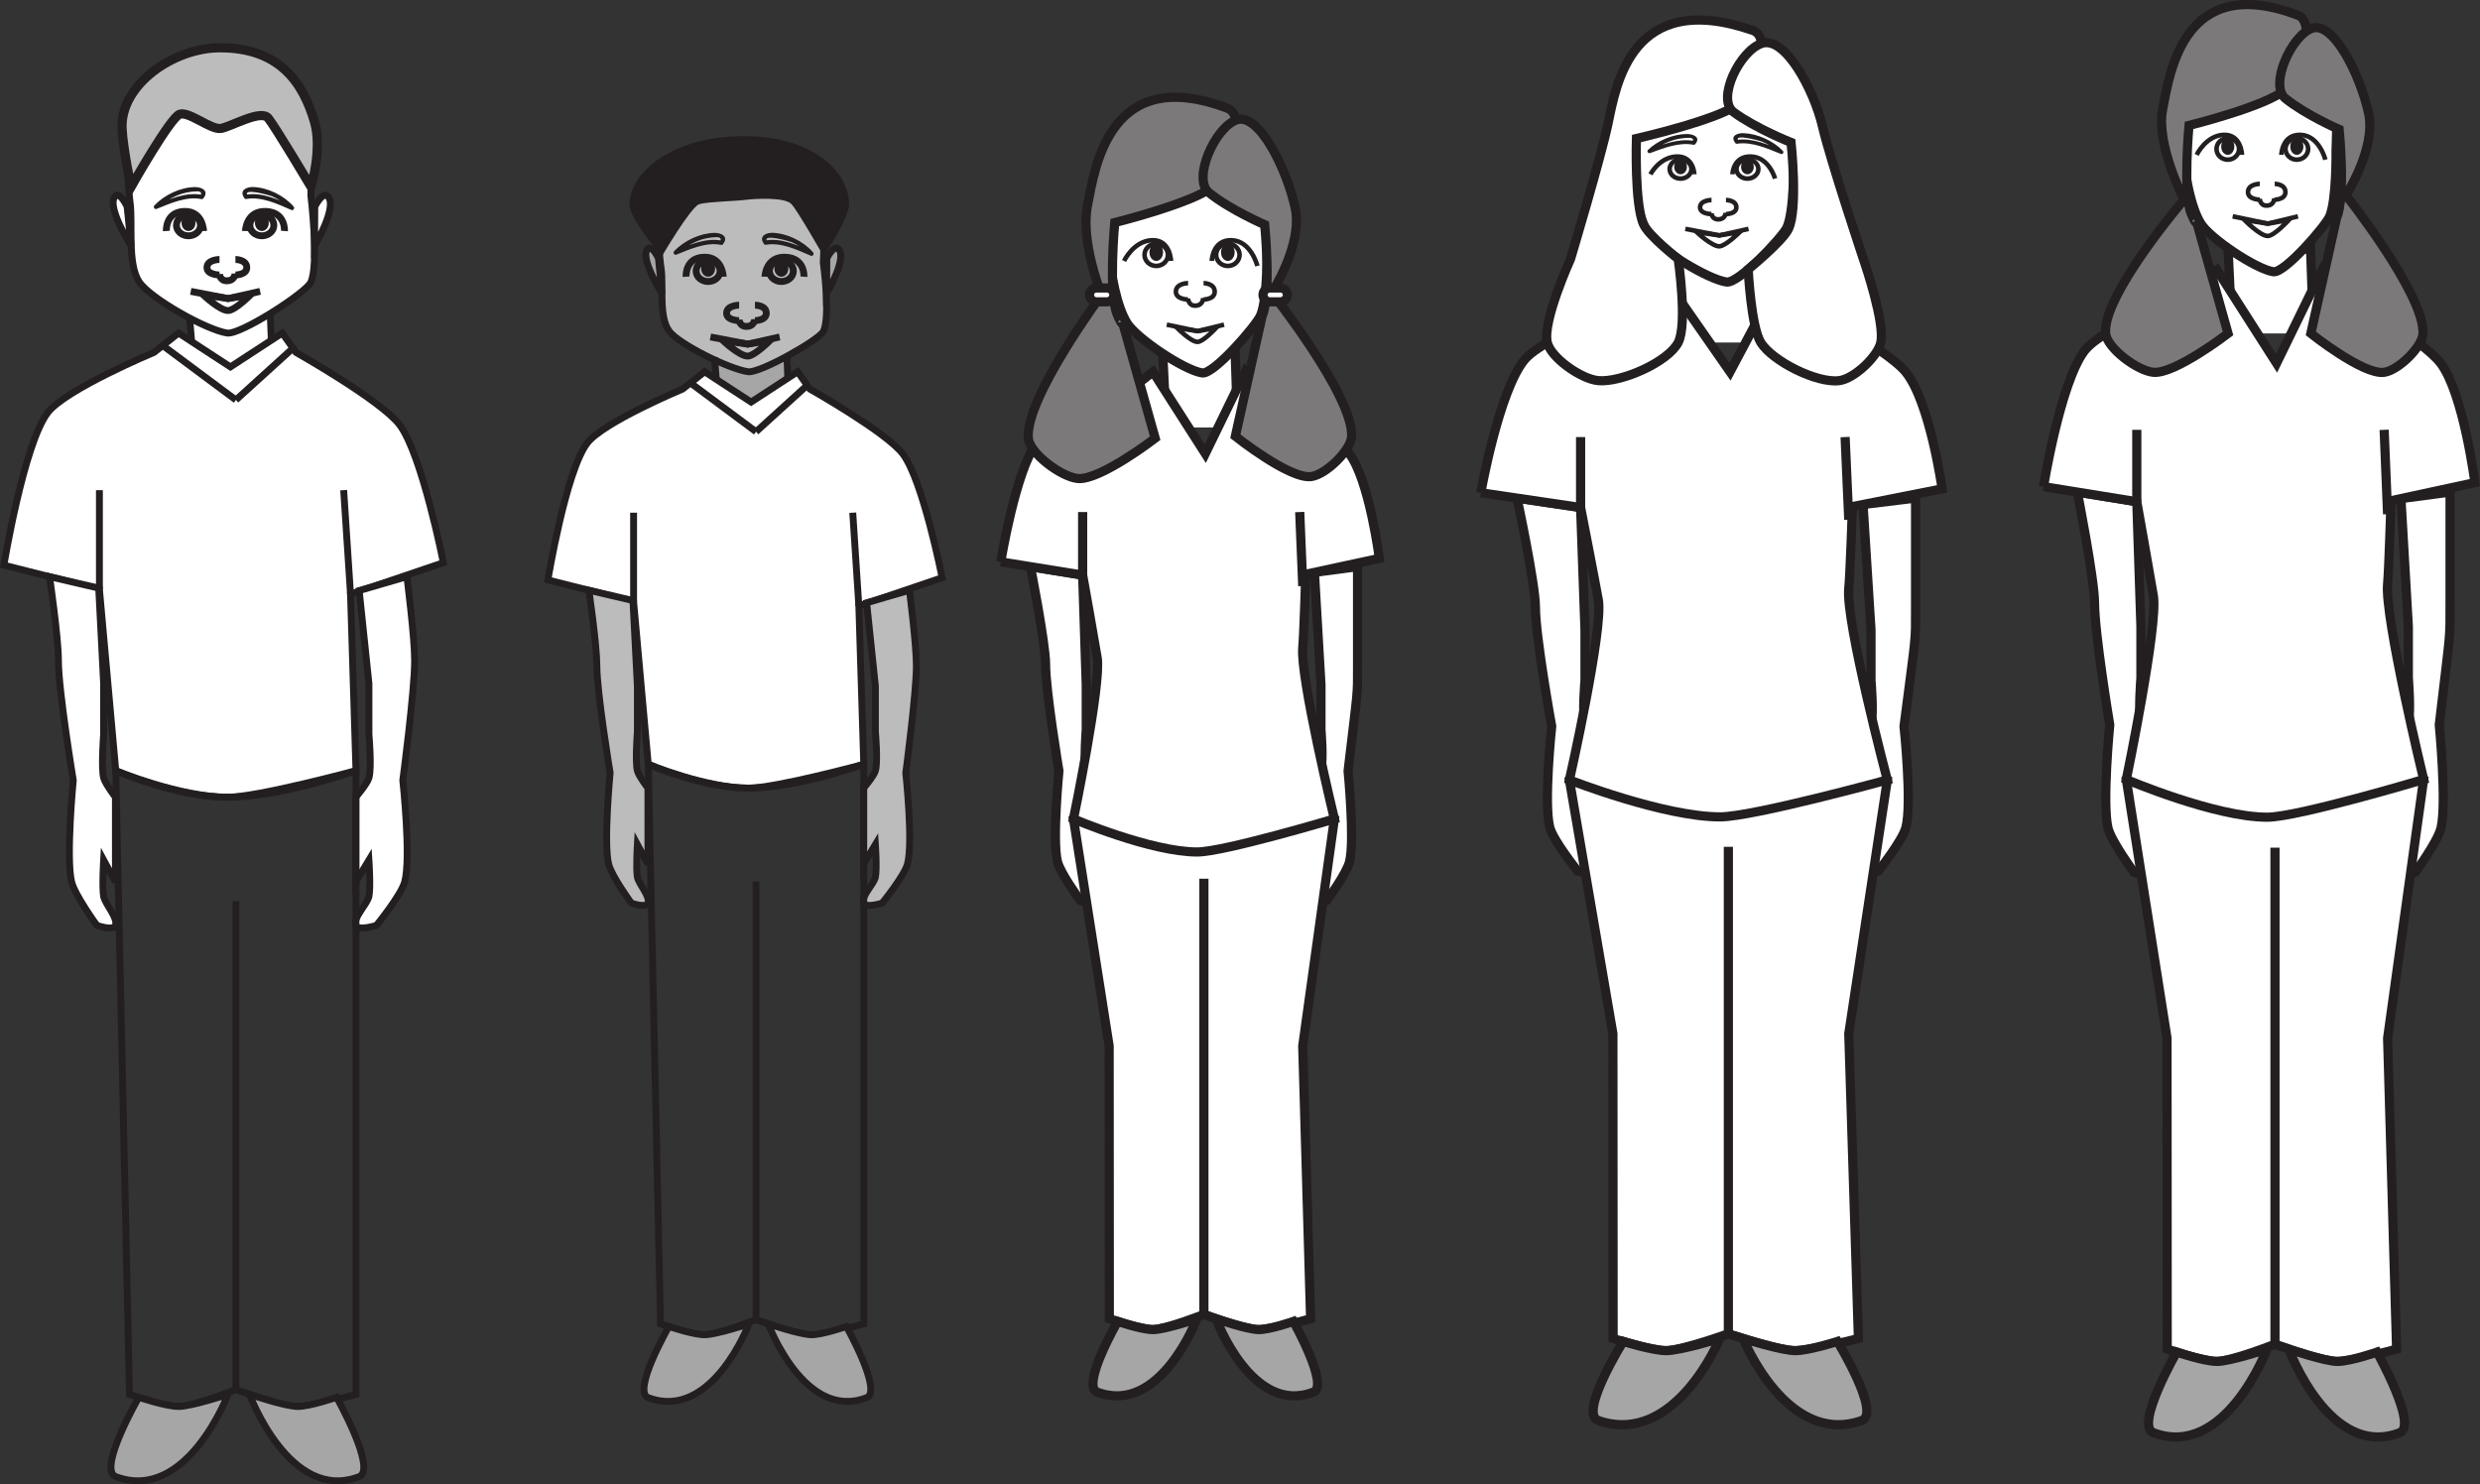 <?xml version="1.0" encoding="UTF-8"?>
<svg xmlns="http://www.w3.org/2000/svg" xmlns:xlink="http://www.w3.org/1999/xlink" width="270.184pt" height="161.705pt" viewBox="0 0 270.184 161.705" version="1.1">
<rect x="0" y="0" width="270.184" height="161.705" fill="#333333" stroke="none"/>
<defs>
<clipPath id="clip1">
  <path d="M 12 151 L 25 151 L 25 161.703 L 12 161.703 Z M 12 151 "/>
</clipPath>
<clipPath id="clip2">
  <path d="M 7 147 L 30 147 L 30 161.703 L 7 161.703 Z M 7 147 "/>
</clipPath>
<clipPath id="clip3">
  <path d="M 27 151 L 40 151 L 40 161.703 L 27 161.703 Z M 27 151 "/>
</clipPath>
<clipPath id="clip4">
  <path d="M 22 147 L 44 147 L 44 161.703 L 22 161.703 Z M 22 147 "/>
</clipPath>
<clipPath id="clip5">
  <path d="M 255 47 L 270.184 47 L 270.184 101 L 255 101 Z M 255 47 "/>
</clipPath>
<clipPath id="clip6">
  <path d="M 216 23 L 270.184 23 L 270.184 95 L 216 95 Z M 216 23 "/>
</clipPath>
<clipPath id="clip7">
  <path d="M 228 141 L 253 141 L 253 161.703 L 228 161.703 Z M 228 141 "/>
</clipPath>
<clipPath id="clip8">
  <path d="M 243 141 L 268 141 L 268 161.703 L 243 161.703 Z M 243 141 "/>
</clipPath>
</defs>
<g id="surface1">
<path style=" stroke:none;fill-rule:nonzero;fill:rgb(100%,100%,100%);fill-opacity:1;" d="M 29.559 43.078 L 20.652 43.078 L 20.652 34.555 L 29.559 34.555 Z M 29.559 43.078 "/>
<path style="fill-rule:nonzero;fill:rgb(100%,100%,100%);fill-opacity:1;stroke-width:0.75;stroke-linecap:butt;stroke-linejoin:miter;stroke:rgb(13.73%,12.16%,12.549%);stroke-opacity:1;stroke-miterlimit:4;" d="M 0.001 0.001 C 0.001 0.001 -9.687 -4.046 -11.593 -6.585 C -14.191 -10.034 -16.355 -23.179 -16.355 -23.179 L -5.948 -25.815 L -4.167 -45.565 C -4.167 -45.565 2.376 -48.479 8.028 -48.464 C 11.321 -48.452 22.001 -45.565 22.001 -45.565 L 21.407 -26.339 L 31.52 -22.913 C 31.52 -22.913 29.2 -11.147 26.759 -7.901 C 24.762 -5.249 15.462 0.001 15.462 0.001 L 13.973 2.106 L 8.325 -1.581 L 2.673 2.106 Z M 0.001 0.001 " transform="matrix(1,0,0,-1,16.78,38.392)"/>
<path style=" stroke:none;fill-rule:nonzero;fill:rgb(100%,100%,100%);fill-opacity:1;" d="M 38.762 100.816 C 38.434 100.004 40.008 98.531 40.195 97.66 C 40.398 96.699 40.195 93.695 40.195 93.695 L 38.762 96.074 L 38.762 86.852 C 38.762 86.852 40.008 85.402 40.195 84.75 C 40.523 83.637 40.195 80.012 40.195 80.012 L 40.195 74.473 L 39.133 64.344 L 44.328 62.828 C 44.328 62.828 45.176 69.438 45.172 71.992 C 45.172 75.273 43.883 85.012 43.883 85.012 C 43.883 85.012 44.801 93.461 44.09 96.074 C 43.695 97.531 41.012 100.816 41.012 100.816 C 41.012 100.816 39.02 101.457 38.762 100.816 "/>
<path style="fill:none;stroke-width:0.75;stroke-linecap:butt;stroke-linejoin:miter;stroke:rgb(13.73%,12.16%,12.549%);stroke-opacity:1;stroke-miterlimit:4;" d="M 0 -0 C -0.328 0.812 1.246 2.285 1.434 3.156 C 1.637 4.117 1.434 7.121 1.434 7.121 L 0 4.742 L 0 13.965 C 0 13.965 1.246 15.414 1.434 16.066 C 1.762 17.18 1.434 20.805 1.434 20.805 L 1.434 26.344 L 0.371 36.473 L 5.567 37.988 C 5.567 37.988 6.414 31.379 6.41 28.824 C 6.41 25.543 5.121 15.805 5.121 15.805 C 5.121 15.805 6.039 7.355 5.328 4.742 C 4.934 3.285 2.25 -0 2.25 -0 C 2.25 -0 0.258 -0.641 0 -0 Z M 0 -0 " transform="matrix(1,0,0,-1,38.761,100.816)"/>
<path style="fill:none;stroke-width:0.75;stroke-linecap:butt;stroke-linejoin:miter;stroke:rgb(13.73%,12.16%,12.549%);stroke-opacity:1;stroke-miterlimit:4;" d="M 0.001 0.001 L -1.491 67.954 C -1.491 67.954 5.501 65.063 10.704 65.063 C 16.65 65.063 24.677 67.954 24.677 67.954 L 24.677 0.001 C 24.677 0.001 19.814 -1.378 18.138 -1.319 C 16.423 -1.257 11.595 0.524 11.595 0.524 C 11.595 0.524 7.001 -1.28 5.349 -1.319 C 3.958 -1.351 0.001 0.001 0.001 0.001 Z M 0.001 0.001 " transform="matrix(1,0,0,-1,14.104,151.915)"/>
<path style="fill:none;stroke-width:0.75;stroke-linecap:butt;stroke-linejoin:miter;stroke:rgb(13.73%,12.16%,12.549%);stroke-opacity:1;stroke-miterlimit:4;" d="M -0.001 -0.001 L -0.001 53.21 " transform="matrix(1,0,0,-1,25.7,151.39)"/>
<path style=" stroke:none;fill-rule:nonzero;fill:rgb(100%,100%,100%);fill-opacity:1;" d="M 14.176 22.074 C 13.863 19.699 13.625 14.848 14.176 12.508 C 14.805 9.875 19.637 5.676 24.391 5.746 C 29.152 5.824 33.438 9.027 33.863 12.805 C 34.117 15.125 33.863 21.258 33.863 21.258 C 33.863 21.258 34.773 28.742 33.863 30.742 C 33.328 31.91 26.184 36.496 24.75 36.285 C 22.484 35.949 16.352 32.5 15.164 30.703 C 13.848 28.719 14.484 24.379 14.176 22.074 "/>
<path style="fill:none;stroke-width:0.75;stroke-linecap:butt;stroke-linejoin:miter;stroke:rgb(13.73%,12.16%,12.549%);stroke-opacity:1;stroke-miterlimit:4;" d="M -0.002 -0 C -0.314 2.375 -0.552 7.227 -0.002 9.566 C 0.627 12.199 5.459 16.398 10.213 16.328 C 14.975 16.25 19.26 13.047 19.686 9.27 C 19.94 6.949 19.686 0.816 19.686 0.816 C 19.686 0.816 20.596 -6.668 19.686 -8.668 C 19.151 -9.836 12.006 -14.422 10.573 -14.211 C 8.307 -13.875 2.174 -10.426 0.987 -8.629 C -0.33 -6.645 0.307 -2.305 -0.002 -0 Z M -0.002 -0 " transform="matrix(1,0,0,-1,14.177,22.074)"/>
<path style=" stroke:none;fill-rule:nonzero;fill:rgb(100%,100%,100%);fill-opacity:1;" d="M 12.574 100.816 C 12.875 100.004 11.461 98.531 11.289 97.66 C 11.109 96.699 11.289 93.695 11.289 93.695 L 12.574 96.074 L 12.574 86.852 C 12.574 86.852 11.465 85.402 11.289 84.75 C 11.004 83.637 11.289 80.012 11.289 80.012 L 11.289 74.473 L 10.754 64.074 L 5.398 62.828 C 5.398 62.828 6.367 69.426 6.367 71.973 C 6.371 75.254 7.984 85.012 7.984 85.012 C 7.984 85.012 7.168 93.461 7.805 96.074 C 8.16 97.531 10.555 100.816 10.555 100.816 C 10.555 100.816 12.344 101.457 12.574 100.816 "/>
<path style="fill:none;stroke-width:0.75;stroke-linecap:butt;stroke-linejoin:miter;stroke:rgb(13.73%,12.16%,12.549%);stroke-opacity:1;stroke-miterlimit:4;" d="M -0 -0 C 0.301 0.812 -1.113 2.285 -1.285 3.156 C -1.465 4.117 -1.285 7.121 -1.285 7.121 L -0 4.742 L -0 13.965 C -0 13.965 -1.11 15.414 -1.285 16.066 C -1.57 17.18 -1.285 20.805 -1.285 20.805 L -1.285 26.344 L -1.82 36.742 L -7.176 37.988 C -7.176 37.988 -6.207 31.391 -6.207 28.844 C -6.203 25.562 -4.59 15.805 -4.59 15.805 C -4.59 15.805 -5.406 7.355 -4.77 4.742 C -4.414 3.285 -2.02 -0 -2.02 -0 C -2.02 -0 -0.231 -0.641 -0 -0 Z M -0 -0 " transform="matrix(1,0,0,-1,12.574,100.816)"/>
<path style="fill:none;stroke-width:0.75;stroke-linecap:butt;stroke-linejoin:miter;stroke:rgb(13.73%,12.16%,12.549%);stroke-opacity:1;stroke-miterlimit:4;" d="M -0 0.002 L 0.117 -2.846 " transform="matrix(1,0,0,-1,29.442,34.221)"/>
<path style="fill:none;stroke-width:0.75;stroke-linecap:butt;stroke-linejoin:miter;stroke:rgb(13.73%,12.16%,12.549%);stroke-opacity:1;stroke-miterlimit:4;" d="M 0 0.002 L 0.215 -2.514 " transform="matrix(1,0,0,-1,20.652,34.553)"/>
<g clip-path="url(#clip1)" clip-rule="nonzero">
<path style=" stroke:none;fill-rule:nonzero;fill:rgb(65.492%,64.864%,65.019%);fill-opacity:1;" d="M 12.613 160.875 C 10.586 160.109 15.121 152.234 15.121 152.234 C 15.121 152.234 18.066 153.23 19.453 153.234 C 20.852 153.234 24.836 151.914 24.836 151.914 C 24.836 151.914 20.344 163.77 12.613 160.875 "/>
</g>
<g clip-path="url(#clip2)" clip-rule="nonzero">
<path style="fill:none;stroke-width:0.75;stroke-linecap:butt;stroke-linejoin:miter;stroke:rgb(13.73%,12.16%,12.549%);stroke-opacity:1;stroke-miterlimit:4;" d="M -0.002 -0 C -2.029 0.766 2.506 8.641 2.506 8.641 C 2.506 8.641 5.452 7.645 6.838 7.641 C 8.237 7.641 12.221 8.961 12.221 8.961 C 12.221 8.961 7.729 -2.895 -0.002 -0 Z M -0.002 -0 " transform="matrix(1,0,0,-1,12.615,160.875)"/>
</g>
<g clip-path="url(#clip3)" clip-rule="nonzero">
<path style=" stroke:none;fill-rule:nonzero;fill:rgb(65.492%,64.864%,65.019%);fill-opacity:1;" d="M 39.125 160.875 C 41.102 160.109 36.672 152.234 36.672 152.234 C 36.672 152.234 33.797 153.23 32.445 153.234 C 31.082 153.234 27.188 151.914 27.188 151.914 C 27.188 151.914 31.57 163.77 39.125 160.875 "/>
</g>
<g clip-path="url(#clip4)" clip-rule="nonzero">
<path style="fill:none;stroke-width:0.75;stroke-linecap:butt;stroke-linejoin:miter;stroke:rgb(13.73%,12.16%,12.549%);stroke-opacity:1;stroke-miterlimit:4;" d="M 0.002 -0 C 1.978 0.766 -2.451 8.641 -2.451 8.641 C -2.451 8.641 -5.326 7.645 -6.678 7.641 C -8.041 7.641 -11.936 8.961 -11.936 8.961 C -11.936 8.961 -7.553 -2.895 0.002 -0 Z M 0.002 -0 " transform="matrix(1,0,0,-1,39.123,160.875)"/>
</g>
<path style="fill:none;stroke-width:0.75;stroke-linecap:butt;stroke-linejoin:miter;stroke:rgb(13.73%,12.16%,12.549%);stroke-opacity:1;stroke-miterlimit:4;" d="M -0.001 0.002 L 7.972 -5.932 " transform="matrix(1,0,0,-1,17.728,37.642)"/>
<path style="fill:none;stroke-width:0.75;stroke-linecap:butt;stroke-linejoin:miter;stroke:rgb(13.73%,12.16%,12.549%);stroke-opacity:1;stroke-miterlimit:4;" d="M -0.001 0.001 L 6.218 5.642 " transform="matrix(1,0,0,-1,25.7,43.575)"/>
<path style="fill:none;stroke-width:0.75;stroke-linecap:butt;stroke-linejoin:miter;stroke:rgb(13.73%,12.16%,12.549%);stroke-opacity:1;stroke-miterlimit:4;" d="M -0.002 -0.002 L -0.002 10.803 " transform="matrix(1,0,0,-1,10.834,64.206)"/>
<path style="fill:none;stroke-width:0.75;stroke-linecap:butt;stroke-linejoin:miter;stroke:rgb(13.73%,12.16%,12.549%);stroke-opacity:1;stroke-miterlimit:4;" d="M 0.001 -0 L -0.745 11.328 " transform="matrix(1,0,0,-1,38.186,64.73)"/>
<path style="fill-rule:nonzero;fill:rgb(100%,100%,100%);fill-opacity:1;stroke-width:0.75;stroke-linecap:butt;stroke-linejoin:miter;stroke:rgb(13.73%,12.16%,12.549%);stroke-opacity:1;stroke-miterlimit:4;" d="M -0.001 -0 C -0.001 -0 -0.739 1.559 -1.22 1.195 C -2.45 0.27 0.432 -4.289 0.432 -4.289 Z M -0.001 -0 " transform="matrix(1,0,0,-1,13.849,22.508)"/>
<path style="fill-rule:nonzero;fill:rgb(100%,100%,100%);fill-opacity:1;stroke-width:0.75;stroke-linecap:butt;stroke-linejoin:miter;stroke:rgb(13.73%,12.16%,12.549%);stroke-opacity:1;stroke-miterlimit:4;" d="M -0.001 -0 C -0.001 -0 0.8 1.559 1.323 1.195 C 2.656 0.27 -0.028 -4.289 -0.028 -4.289 Z M -0.001 -0 " transform="matrix(1,0,0,-1,34.298,22.508)"/>
<path style="fill:none;stroke-width:0.75;stroke-linecap:butt;stroke-linejoin:miter;stroke:rgb(13.73%,12.16%,12.549%);stroke-opacity:1;stroke-miterlimit:4;" d="M -0.002 0.001 C -0.002 0.001 -0.052 2.212 -2.123 2.134 C -4.189 2.06 -4.052 0.001 -4.052 0.001 " transform="matrix(1,0,0,-1,22.177,25.169)"/>
<path style="fill:none;stroke-width:0.75;stroke-linecap:butt;stroke-linejoin:miter;stroke:rgb(13.73%,12.16%,12.549%);stroke-opacity:1;stroke-miterlimit:4;" d="M 0.001 -0.001 C 0.001 -0.63 -0.589 -1.15 -1.312 -1.15 C -2.034 -1.15 -2.62 -0.63 -2.62 -0.001 C -2.62 0.639 -2.034 1.151 -1.312 1.151 C -0.589 1.151 0.001 0.639 0.001 -0.001 Z M 0.001 -0.001 " transform="matrix(1,0,0,-1,21.843,24.541)"/>
<path style=" stroke:none;fill-rule:nonzero;fill:rgb(13.73%,12.16%,12.549%);fill-opacity:1;" d="M 21.297 24.285 C 21.297 24.773 20.953 25.168 20.531 25.168 C 20.113 25.168 19.773 24.773 19.773 24.285 C 19.773 23.793 20.113 23.391 20.531 23.391 C 20.953 23.391 21.297 23.793 21.297 24.285 "/>
<path style="fill:none;stroke-width:0.75;stroke-linecap:butt;stroke-linejoin:miter;stroke:rgb(13.73%,12.16%,12.549%);stroke-opacity:1;stroke-miterlimit:4;" d="M -0.001 0.001 C -0.001 0.001 0.057 2.212 2.225 2.134 C 4.397 2.06 4.253 0.001 4.253 0.001 " transform="matrix(1,0,0,-1,26.739,25.169)"/>
<path style="fill:none;stroke-width:0.75;stroke-linecap:butt;stroke-linejoin:miter;stroke:rgb(13.73%,12.16%,12.549%);stroke-opacity:1;stroke-miterlimit:4;" d="M 0.001 -0.001 C 0.001 -0.63 0.587 -1.15 1.306 -1.15 C 2.029 -1.15 2.615 -0.63 2.615 -0.001 C 2.615 0.639 2.029 1.151 1.306 1.151 C 0.587 1.151 0.001 0.639 0.001 -0.001 Z M 0.001 -0.001 " transform="matrix(1,0,0,-1,27.221,24.541)"/>
<path style=" stroke:none;fill-rule:nonzero;fill:rgb(13.73%,12.16%,12.549%);fill-opacity:1;" d="M 27.77 24.285 C 27.77 24.773 28.109 25.168 28.527 25.168 C 28.949 25.168 29.285 24.773 29.285 24.285 C 29.285 23.793 28.949 23.391 28.527 23.391 C 28.109 23.391 27.77 23.793 27.77 24.285 "/>
<path style="fill:none;stroke-width:0.75;stroke-linecap:butt;stroke-linejoin:miter;stroke:rgb(13.73%,12.16%,12.549%);stroke-opacity:1;stroke-miterlimit:4;" d="M -0.002 0 L 4.073 -0.785 L 7.557 0 " transform="matrix(1,0,0,-1,20.783,31.743)"/>
<path style="fill:none;stroke-width:0.75;stroke-linecap:butt;stroke-linejoin:miter;stroke:rgb(13.73%,12.16%,12.549%);stroke-opacity:1;stroke-miterlimit:4;" d="M 0.002 0.002 C 0.744 0.017 2.435 1.705 2.435 1.705 L 0.002 1.307 L -2.709 1.705 C -2.709 1.705 -0.877 -0.022 0.002 0.002 Z M 0.002 0.002 " transform="matrix(1,0,0,-1,24.854,33.834)"/>
<path style="fill:none;stroke-width:0.75;stroke-linecap:butt;stroke-linejoin:miter;stroke:rgb(13.73%,12.16%,12.549%);stroke-opacity:1;stroke-miterlimit:4;" d="M 0.001 0.001 C 0.001 0.001 1.236 0.001 1.236 -0.882 C 1.236 -1.687 0.001 -1.687 0.001 -1.687 " transform="matrix(1,0,0,-1,25.647,28.27)"/>
<path style="fill:none;stroke-width:0.75;stroke-linecap:butt;stroke-linejoin:miter;stroke:rgb(13.73%,12.16%,12.549%);stroke-opacity:1;stroke-miterlimit:4;" d="M 0 0.001 C 0 0.001 -1.363 0.001 -1.363 -0.882 C -1.363 -1.687 0 -1.687 0 -1.687 " transform="matrix(1,0,0,-1,23.914,28.27)"/>
<path style="fill:none;stroke-width:0.75;stroke-linecap:butt;stroke-linejoin:miter;stroke:rgb(13.73%,12.16%,12.549%);stroke-opacity:1;stroke-miterlimit:4;" d="M -0.001 0.001 C -0.001 0.001 0.022 -0.765 -0.857 -0.796 C -1.661 -0.823 -1.693 -0.058 -1.693 -0.058 " transform="matrix(1,0,0,-1,25.603,29.794)"/>
<path style=" stroke:none;fill-rule:nonzero;fill:rgb(74.12%,73.648%,73.766%);fill-opacity:1;" d="M 24.059 13.992 C 22.961 14.16 20.594 12.105 19.578 12.445 C 18.566 12.781 14.281 20.355 14.281 20.355 C 14.281 20.355 13.41 16.246 13.301 14.016 C 13.078 9.277 18.836 5.23 23.914 5.207 C 30.391 5.18 32.996 8.934 34.266 13.289 C 35.129 16.242 33.891 20.355 33.891 20.355 C 33.891 20.355 30.035 13.891 29.23 12.879 C 28.438 11.871 25.152 13.82 24.059 13.992 "/>
<path style="fill:none;stroke-width:1;stroke-linecap:butt;stroke-linejoin:miter;stroke:rgb(13.73%,12.16%,12.549%);stroke-opacity:1;stroke-miterlimit:4;" d="M 0.001 -0 C -1.096 -0.168 -3.464 1.886 -4.479 1.546 C -5.491 1.21 -9.776 -6.364 -9.776 -6.364 C -9.776 -6.364 -10.647 -2.254 -10.757 -0.024 C -10.979 4.714 -5.221 8.761 -0.143 8.785 C 6.333 8.812 8.939 5.058 10.208 0.703 C 11.072 -2.25 9.833 -6.364 9.833 -6.364 C 9.833 -6.364 5.978 0.101 5.173 1.113 C 4.38 2.121 1.095 0.171 0.001 -0 Z M 0.001 -0 " transform="matrix(1,0,0,-1,24.057,13.992)"/>
<path style=" stroke:none;fill-rule:nonzero;fill:rgb(13.73%,12.16%,12.549%);fill-opacity:1;" d="M 22.156 21.613 C 22.82 20.77 21.965 20.371 21.219 20.383 C 19.664 20.406 17.914 21.219 16.816 22.387 C 16.656 22.559 16.852 22.848 17.059 22.762 C 18.562 22.156 20.309 21.359 21.938 21.691 C 22.223 21.746 22.316 21.285 22.031 21.23 C 20.312 20.883 18.5 21.68 16.914 22.32 C 16.992 22.445 17.07 22.57 17.152 22.695 C 17.746 22.066 18.535 21.621 19.309 21.293 C 19.996 21 20.742 20.859 21.477 20.848 C 21.824 20.844 22.047 21.008 21.816 21.305 C 21.633 21.539 21.969 21.848 22.156 21.613 "/>
<path style=" stroke:none;fill-rule:nonzero;fill:rgb(13.73%,12.16%,12.549%);fill-opacity:1;" d="M 26.996 21.312 C 26.344 20.414 29.367 21.273 29.629 21.383 C 30.379 21.707 31.125 22.215 31.676 22.844 C 31.762 22.711 31.844 22.582 31.93 22.449 C 30.355 21.77 28.547 20.902 26.801 21.211 C 26.516 21.262 26.539 21.73 26.824 21.68 C 28.496 21.387 30.219 22.219 31.727 22.871 C 31.969 22.98 32.148 22.684 31.977 22.488 C 30.906 21.273 29.148 20.422 27.57 20.375 C 26.848 20.352 26.02 20.75 26.621 21.578 C 26.801 21.816 27.172 21.551 26.996 21.312 "/>
<path style=" stroke:none;fill-rule:nonzero;fill:rgb(100%,100%,100%);fill-opacity:1;" d="M 134.59 46.57 L 126.672 46.57 L 126.672 38.965 L 134.59 38.965 Z M 134.59 46.57 "/>
<path style=" stroke:none;fill-rule:nonzero;fill:rgb(100%,100%,100%);fill-opacity:1;" d="M 142.766 98.09 C 142.504 97.359 143.766 96.051 143.914 95.266 C 144.074 94.41 143.914 91.73 143.914 91.73 L 142.766 93.855 L 142.766 85.633 C 142.766 85.633 143.762 84.336 143.914 83.746 C 144.176 82.758 143.914 79.52 143.914 79.52 L 143.914 74.586 L 143.199 62.359 L 147.898 61.738 C 147.898 61.738 147.898 70.094 147.898 72.371 C 147.895 75.996 147.984 74.566 146.867 83.988 C 146.867 83.988 147.602 91.523 147.031 93.855 C 146.719 95.152 144.57 98.09 144.57 98.09 C 144.57 98.09 142.977 98.656 142.766 98.09 "/>
<path style="fill:none;stroke-width:1;stroke-linecap:butt;stroke-linejoin:miter;stroke:rgb(13.73%,12.16%,12.549%);stroke-opacity:1;stroke-miterlimit:4;" d="M 0.002 -0.002 C -0.26 0.729 1.002 2.037 1.15 2.822 C 1.31 3.678 1.15 6.357 1.15 6.357 L 0.002 4.232 L 0.002 12.455 C 0.002 12.455 0.998 13.752 1.15 14.342 C 1.412 15.33 1.15 18.568 1.15 18.568 L 1.15 23.502 L 0.435 35.729 L 5.135 36.35 C 5.135 36.35 5.135 27.994 5.135 25.717 C 5.131 22.092 5.22 23.521 4.103 14.1 C 4.103 14.1 4.838 6.564 4.267 4.232 C 3.955 2.936 1.806 -0.002 1.806 -0.002 C 1.806 -0.002 0.213 -0.568 0.002 -0.002 Z M 0.002 -0.002 " transform="matrix(1,0,0,-1,142.764,98.088)"/>
<path style=" stroke:none;fill-rule:nonzero;fill:rgb(100%,100%,100%);fill-opacity:1;" d="M 120.789 27.664 C 120.52 25.461 120.305 20.949 120.789 18.781 C 121.34 16.336 125.578 12.43 129.75 12.504 C 133.922 12.574 137.684 15.551 138.051 19.062 C 138.277 21.215 138.051 26.902 138.051 26.902 C 138.051 26.902 138.129 32.512 137.328 34.371 C 136.863 35.461 132.227 40.828 130.969 40.629 C 128.98 40.32 123.832 36.863 122.789 35.195 C 121.637 33.348 121.059 29.805 120.789 27.664 "/>
<path style="fill:none;stroke-width:1;stroke-linecap:butt;stroke-linejoin:miter;stroke:rgb(13.73%,12.16%,12.549%);stroke-opacity:1;stroke-miterlimit:4;" d="M -0.001 0.001 C -0.27 2.204 -0.485 6.716 -0.001 8.884 C 0.55 11.329 4.788 15.235 8.96 15.161 C 13.132 15.091 16.894 12.114 17.261 8.602 C 17.488 6.45 17.261 0.763 17.261 0.763 C 17.261 0.763 17.339 -4.847 16.538 -6.706 C 16.074 -7.796 11.437 -13.163 10.179 -12.964 C 8.191 -12.655 3.042 -9.198 1.999 -7.53 C 0.847 -5.683 0.269 -2.14 -0.001 0.001 Z M -0.001 0.001 " transform="matrix(1,0,0,-1,120.79,27.665)"/>
<path style=" stroke:none;fill-rule:nonzero;fill:rgb(100%,100%,100%);fill-opacity:1;" d="M 119.5 98.09 C 119.762 97.359 118.492 96.051 118.34 95.266 C 118.18 94.41 118.34 91.73 118.34 91.73 L 119.5 93.855 L 119.5 85.633 C 119.5 85.633 118.496 84.336 118.34 83.746 C 118.082 82.758 118.34 79.52 118.34 79.52 L 118.34 74.586 L 117.949 62.656 L 112.262 61.738 C 112.262 61.738 113.906 70.078 113.91 72.352 C 113.914 75.277 115.363 83.988 115.363 83.988 C 115.363 83.988 114.629 91.523 115.199 93.855 C 115.52 95.152 117.68 98.09 117.68 98.09 C 117.68 98.09 119.289 98.656 119.5 98.09 "/>
<path style="fill:none;stroke-width:1;stroke-linecap:butt;stroke-linejoin:miter;stroke:rgb(13.73%,12.16%,12.549%);stroke-opacity:1;stroke-miterlimit:4;" d="M 0 -0.002 C 0.262 0.729 -1.008 2.037 -1.16 2.822 C -1.32 3.678 -1.16 6.357 -1.16 6.357 L 0 4.232 L 0 12.455 C 0 12.455 -1.004 13.752 -1.16 14.342 C -1.418 15.33 -1.16 18.568 -1.16 18.568 L -1.16 23.502 L -1.55 35.432 L -7.238 36.35 C -7.238 36.35 -5.593 28.01 -5.59 25.736 C -5.586 22.811 -4.136 14.1 -4.136 14.1 C -4.136 14.1 -4.871 6.564 -4.3 4.232 C -3.98 2.936 -1.82 -0.002 -1.82 -0.002 C -1.82 -0.002 -0.211 -0.568 0 -0.002 Z M 0 -0.002 " transform="matrix(1,0,0,-1,119.5,98.088)"/>
<path style="fill-rule:nonzero;fill:rgb(100%,100%,100%);fill-opacity:1;stroke-width:1;stroke-linecap:butt;stroke-linejoin:miter;stroke:rgb(13.73%,12.16%,12.549%);stroke-opacity:1;stroke-miterlimit:4;" d="M 0.001 0 L 0.161 -4.777 " transform="matrix(1,0,0,-1,134.538,37.692)"/>
<path style=" stroke:none;fill-rule:nonzero;fill:rgb(100%,100%,100%);fill-opacity:1;" d="M 120.855 143.676 L 120.836 113.949 L 116.949 89.215 C 116.949 89.215 125.324 83.754 129.949 83.754 C 135.234 83.754 145.375 89.215 145.375 89.215 L 141.926 113.949 L 142.785 143.676 C 142.785 143.676 138.465 144.906 136.977 144.855 C 135.453 144.797 131.16 143.207 131.16 143.207 C 131.16 143.207 127.07 144.82 125.613 144.855 C 124.379 144.879 120.855 143.676 120.855 143.676 "/>
<path style="fill:none;stroke-width:1;stroke-linecap:butt;stroke-linejoin:miter;stroke:rgb(13.73%,12.16%,12.549%);stroke-opacity:1;stroke-miterlimit:4;" d="M -0 0.001 L -0.02 29.727 L -3.906 54.462 C -3.906 54.462 4.469 59.923 9.094 59.923 C 14.379 59.923 24.519 54.462 24.519 54.462 L 21.07 29.727 L 21.929 0.001 C 21.929 0.001 17.609 -1.23 16.121 -1.179 C 14.597 -1.12 10.304 0.47 10.304 0.47 C 10.304 0.47 6.215 -1.144 4.758 -1.179 C 3.523 -1.202 -0 0.001 -0 0.001 Z M -0 0.001 " transform="matrix(1,0,0,-1,120.856,143.677)"/>
<path style="fill-rule:nonzero;fill:rgb(100%,100%,100%);fill-opacity:1;stroke-width:1;stroke-linecap:butt;stroke-linejoin:miter;stroke:rgb(13.73%,12.16%,12.549%);stroke-opacity:1;stroke-miterlimit:4;" d="M -0.002 0.001 L 8.916 -1.44 C 8.916 -1.44 10.237 -8.815 10.502 -10.456 C 10.963 -13.304 7.916 -28.003 7.916 -28.003 C 7.916 -28.003 16.377 -31.612 21.397 -31.605 C 24.323 -31.597 36.342 -28.003 36.342 -28.003 C 36.342 -28.003 32.58 -12.472 32.897 -9.308 C 33.018 -8.077 33.225 -1.347 33.225 -1.347 L 41.241 0.38 C 41.241 0.38 40.151 8.884 37.979 11.778 C 36.205 14.145 27.944 18.829 27.944 18.829 L 26.619 20.708 L 22.28 11.794 L 16.58 20.708 L 14.198 18.829 C 14.198 18.829 5.592 15.22 3.897 12.954 C 1.588 9.872 -0.002 0.001 -0.002 0.001 " transform="matrix(1,0,0,-1,109.033,61.216)"/>
<path style="fill-rule:nonzero;fill:rgb(100%,100%,100%);fill-opacity:1;stroke-width:1;stroke-linecap:butt;stroke-linejoin:miter;stroke:rgb(13.73%,12.16%,12.549%);stroke-opacity:1;stroke-miterlimit:4;" d="M 0 0.002 L 0.196 -4.057 " transform="matrix(1,0,0,-1,126.672,38.412)"/>
<path style="fill:none;stroke-width:1;stroke-linecap:butt;stroke-linejoin:miter;stroke:rgb(13.73%,12.16%,12.549%);stroke-opacity:1;stroke-miterlimit:4;" d="M -0.002 -0.002 L -0.002 47.475 " transform="matrix(1,0,0,-1,131.162,143.209)"/>
<path style=" stroke:none;fill-rule:nonzero;fill:rgb(65.492%,64.864%,65.019%);fill-opacity:1;" d="M 119.535 151.668 C 117.734 150.988 121.758 143.965 121.758 143.965 C 121.758 143.965 124.379 144.852 125.613 144.855 C 126.852 144.855 130.395 143.676 130.395 143.676 C 130.395 143.676 126.406 154.254 119.535 151.668 "/>
<path style="fill:none;stroke-width:1;stroke-linecap:butt;stroke-linejoin:miter;stroke:rgb(13.73%,12.16%,12.549%);stroke-opacity:1;stroke-miterlimit:4;" d="M -0 0.002 C -1.801 0.682 2.222 7.705 2.222 7.705 C 2.222 7.705 4.844 6.818 6.078 6.814 C 7.316 6.814 10.859 7.994 10.859 7.994 C 10.859 7.994 6.871 -2.584 -0 0.002 Z M -0 0.002 " transform="matrix(1,0,0,-1,119.535,151.67)"/>
<path style=" stroke:none;fill-rule:nonzero;fill:rgb(65.492%,64.864%,65.019%);fill-opacity:1;" d="M 143.09 151.668 C 144.852 150.988 140.918 143.965 140.918 143.965 C 140.918 143.965 138.359 144.852 137.152 144.855 C 135.941 144.855 132.484 143.676 132.484 143.676 C 132.484 143.676 136.379 154.254 143.09 151.668 "/>
<path style="fill:none;stroke-width:1;stroke-linecap:butt;stroke-linejoin:miter;stroke:rgb(13.73%,12.16%,12.549%);stroke-opacity:1;stroke-miterlimit:4;" d="M -0.001 0.002 C 1.761 0.682 -2.173 7.705 -2.173 7.705 C -2.173 7.705 -4.732 6.818 -5.939 6.814 C -7.15 6.814 -10.607 7.994 -10.607 7.994 C -10.607 7.994 -6.712 -2.584 -0.001 0.002 Z M -0.001 0.002 " transform="matrix(1,0,0,-1,143.091,151.67)"/>
<path style="fill:none;stroke-width:1;stroke-linecap:butt;stroke-linejoin:miter;stroke:rgb(13.73%,12.16%,12.549%);stroke-opacity:1;stroke-miterlimit:4;" d="M 0.001 0.001 L 0.001 6.873 " transform="matrix(1,0,0,-1,117.948,62.658)"/>
<path style="fill:none;stroke-width:1;stroke-linecap:butt;stroke-linejoin:miter;stroke:rgb(13.73%,12.16%,12.549%);stroke-opacity:1;stroke-miterlimit:4;" d="M 0.002 -0.001 L -0.33 8.065 " transform="matrix(1,0,0,-1,141.928,63.85)"/>
<path style="fill-rule:nonzero;fill:rgb(65.492%,64.864%,65.019%);fill-opacity:1;stroke-width:1;stroke-linecap:butt;stroke-linejoin:miter;stroke:rgb(13.73%,12.16%,12.549%);stroke-opacity:1;stroke-miterlimit:4;" d="M 0 0 C 0 0 -0.648 1.645 -1.066 1.262 C -2.144 0.289 0.379 -4.511 0.379 -4.511 Z M 0 0 " transform="matrix(1,0,0,-1,120.5,26.493)"/>
<path style="fill-rule:nonzero;fill:rgb(65.492%,64.864%,65.019%);fill-opacity:1;stroke-width:1;stroke-linecap:butt;stroke-linejoin:miter;stroke:rgb(13.73%,12.16%,12.549%);stroke-opacity:1;stroke-miterlimit:4;" d="M 0.001 0 C 0.001 0 0.704 1.645 1.161 1.262 C 2.329 0.289 -0.027 -4.511 -0.027 -4.511 Z M 0.001 0 " transform="matrix(1,0,0,-1,138.433,26.493)"/>
<path style="fill:none;stroke-width:0.5;stroke-linecap:butt;stroke-linejoin:miter;stroke:rgb(13.73%,12.16%,12.549%);stroke-opacity:1;stroke-miterlimit:4;" d="M 0.001 0.001 C 0.001 0.001 -0.057 2.337 -2.073 2.259 C -4.085 2.177 -5.112 0.001 -5.112 0.001 " transform="matrix(1,0,0,-1,127.573,28.431)"/>
<path style="fill:none;stroke-width:0.5;stroke-linecap:butt;stroke-linejoin:miter;stroke:rgb(13.73%,12.16%,12.549%);stroke-opacity:1;stroke-miterlimit:4;" d="M 0.001 -0.001 C 0.001 -0.672 -0.57 -1.215 -1.273 -1.215 C -1.98 -1.215 -2.55 -0.672 -2.55 -0.001 C -2.55 0.671 -1.98 1.214 -1.273 1.214 C -0.57 1.214 0.001 0.671 0.001 -0.001 Z M 0.001 -0.001 " transform="matrix(1,0,0,-1,127.241,27.761)"/>
<path style=" stroke:none;fill-rule:nonzero;fill:rgb(13.73%,12.16%,12.549%);fill-opacity:1;" d="M 126.711 27.488 C 126.711 28.012 126.379 28.43 125.969 28.43 C 125.555 28.43 125.227 28.012 125.227 27.488 C 125.227 26.969 125.555 26.547 125.969 26.547 C 126.379 26.547 126.711 26.969 126.711 27.488 "/>
<path style="fill:none;stroke-width:0.5;stroke-linecap:butt;stroke-linejoin:miter;stroke:rgb(13.73%,12.16%,12.549%);stroke-opacity:1;stroke-miterlimit:4;" d="M -0.002 0.001 C -0.002 0.001 0.057 2.337 2.174 2.259 C 4.291 2.177 4.967 -0.545 4.967 -0.545 " transform="matrix(1,0,0,-1,132.021,28.431)"/>
<path style="fill:none;stroke-width:0.5;stroke-linecap:butt;stroke-linejoin:miter;stroke:rgb(13.73%,12.16%,12.549%);stroke-opacity:1;stroke-miterlimit:4;" d="M 0.002 -0.001 C 0.002 -0.672 0.572 -1.215 1.275 -1.215 C 1.978 -1.215 2.556 -0.672 2.556 -0.001 C 2.556 0.671 1.978 1.214 1.275 1.214 C 0.572 1.214 0.002 0.671 0.002 -0.001 Z M 0.002 -0.001 " transform="matrix(1,0,0,-1,132.49,27.761)"/>
<path style=" stroke:none;fill-rule:nonzero;fill:rgb(13.73%,12.16%,12.549%);fill-opacity:1;" d="M 133.023 27.488 C 133.023 28.012 133.355 28.43 133.766 28.43 C 134.176 28.43 134.508 28.012 134.508 27.488 C 134.508 26.969 134.176 26.547 133.766 26.547 C 133.355 26.547 133.023 26.969 133.023 27.488 "/>
<path style="fill:none;stroke-width:0.5;stroke-linecap:butt;stroke-linejoin:miter;stroke:rgb(13.73%,12.16%,12.549%);stroke-opacity:1;stroke-miterlimit:4;" d="M -0 0.002 L 3.363 -0.701 L 6.242 0.002 " transform="matrix(1,0,0,-1,127.114,35.373)"/>
<path style="fill:none;stroke-width:0.5;stroke-linecap:butt;stroke-linejoin:miter;stroke:rgb(13.73%,12.16%,12.549%);stroke-opacity:1;stroke-miterlimit:4;" d="M -0.001 0.001 C 0.617 0.013 2.011 1.521 2.011 1.521 L -0.001 1.173 L -2.231 1.521 C -2.231 1.521 -0.723 -0.022 -0.001 0.001 Z M -0.001 0.001 " transform="matrix(1,0,0,-1,130.477,37.248)"/>
<path style="fill:none;stroke-width:0.5;stroke-linecap:butt;stroke-linejoin:miter;stroke:rgb(13.73%,12.16%,12.549%);stroke-opacity:1;stroke-miterlimit:4;" d="M 0.001 0.001 C 0.001 0.001 1.216 0.001 1.216 -0.932 C 1.216 -1.784 0.001 -1.784 0.001 -1.784 " transform="matrix(1,0,0,-1,131.12,30.849)"/>
<path style="fill:none;stroke-width:0.5;stroke-linecap:butt;stroke-linejoin:miter;stroke:rgb(13.73%,12.16%,12.549%);stroke-opacity:1;stroke-miterlimit:4;" d="M 0.001 0.001 C 0.001 0.001 -1.331 0.001 -1.331 -0.932 C -1.331 -1.784 0.001 -1.784 0.001 -1.784 " transform="matrix(1,0,0,-1,129.437,30.849)"/>
<path style="fill:none;stroke-width:0.5;stroke-linecap:butt;stroke-linejoin:miter;stroke:rgb(13.73%,12.16%,12.549%);stroke-opacity:1;stroke-miterlimit:4;" d="M -0 0.001 C -0 0.001 0.023 -0.811 -0.832 -0.842 C -1.621 -0.874 -1.645 -0.065 -1.645 -0.065 " transform="matrix(1,0,0,-1,131.078,32.459)"/>
<path style=" stroke:none;fill-rule:nonzero;fill:rgb(48.238%,47.296%,47.53%);fill-opacity:1;" d="M 132.336 20.188 C 133.988 18.699 135.895 12.617 133.75 11.805 C 120.879 6.934 119.293 18.133 118.465 22.453 C 117.703 26.41 120.02 32.125 120.02 32.125 C 120.02 32.125 111.641 43.441 112.031 47.742 C 112.184 49.414 115.625 51.961 117.422 52.133 C 119.836 52.363 125.852 47.742 125.852 47.742 L 122.312 35.184 C 122.312 35.184 122.27 35.613 121.703 34.234 C 120.734 31.895 121.445 24.25 121.445 24.25 C 121.445 24.25 130.238 22.07 132.336 20.188 "/>
<path style="fill:none;stroke-width:1;stroke-linecap:butt;stroke-linejoin:miter;stroke:rgb(13.73%,12.16%,12.549%);stroke-opacity:1;stroke-miterlimit:4;" d="M 0.002 -0.001 C 1.654 1.487 3.56 7.569 1.416 8.382 C -11.455 13.253 -13.041 2.054 -13.869 -2.267 C -14.631 -6.224 -12.315 -11.938 -12.315 -11.938 C -12.315 -11.938 -20.694 -23.255 -20.303 -27.556 C -20.151 -29.228 -16.709 -31.774 -14.912 -31.946 C -12.498 -32.177 -6.483 -27.556 -6.483 -27.556 L -10.022 -14.997 C -10.022 -14.997 -10.065 -15.427 -10.631 -14.048 C -11.6 -11.708 -10.889 -4.064 -10.889 -4.064 C -10.889 -4.064 -2.096 -1.884 0.002 -0.001 Z M 0.002 -0.001 " transform="matrix(1,0,0,-1,132.334,20.186)"/>
<path style=" stroke:none;fill-rule:nonzero;fill:rgb(48.238%,47.296%,47.53%);fill-opacity:1;" d="M 131.711 20.992 C 129.863 19.504 132.363 13.883 134.715 13.062 C 137.129 12.219 140.184 18.367 141.109 22.688 C 141.957 26.641 138.543 31.906 138.543 31.906 C 138.543 31.906 147.438 43.117 147.254 47.527 C 147.191 49.035 144.473 51.691 142.863 51.918 C 140.496 52.246 134.586 47.527 134.586 47.527 L 137.496 34.465 C 137.496 34.465 136.848 35.902 137.496 34.465 C 138.531 32.156 137.781 24.48 137.781 24.48 C 137.781 24.48 134.051 22.875 131.711 20.992 "/>
<path style="fill:none;stroke-width:1;stroke-linecap:butt;stroke-linejoin:miter;stroke:rgb(13.73%,12.16%,12.549%);stroke-opacity:1;stroke-miterlimit:4;" d="M -0.002 -0 C -1.849 1.488 0.651 7.109 3.002 7.929 C 5.416 8.773 8.471 2.625 9.397 -1.696 C 10.244 -5.649 6.83 -10.915 6.83 -10.915 C 6.83 -10.915 15.725 -22.125 15.541 -26.536 C 15.479 -28.043 12.76 -30.7 11.151 -30.926 C 8.783 -31.254 2.873 -26.536 2.873 -26.536 L 5.783 -13.473 C 5.783 -13.473 5.135 -14.911 5.783 -13.473 C 6.819 -11.165 6.069 -3.489 6.069 -3.489 C 6.069 -3.489 2.338 -1.883 -0.002 -0 Z M -0.002 -0 " transform="matrix(1,0,0,-1,131.713,20.992)"/>
<path style=" stroke:none;fill-rule:nonzero;fill:rgb(100%,100%,100%);fill-opacity:1;" d="M 140.254 32.125 C 140.254 32.543 139.914 32.883 139.496 32.883 L 138.355 32.883 C 137.938 32.883 137.598 32.543 137.598 32.125 C 137.598 31.707 137.938 31.371 138.355 31.371 L 139.496 31.371 C 139.914 31.371 140.254 31.707 140.254 32.125 "/>
<path style="fill:none;stroke-width:1;stroke-linecap:butt;stroke-linejoin:miter;stroke:rgb(13.73%,12.16%,12.549%);stroke-opacity:1;stroke-miterlimit:4;" d="M 0.002 0.001 C 0.002 -0.417 -0.338 -0.757 -0.756 -0.757 L -1.897 -0.757 C -2.315 -0.757 -2.655 -0.417 -2.655 0.001 C -2.655 0.418 -2.315 0.754 -1.897 0.754 L -0.756 0.754 C -0.338 0.754 0.002 0.418 0.002 0.001 Z M 0.002 0.001 " transform="matrix(1,0,0,-1,140.252,32.126)"/>
<path style=" stroke:none;fill-rule:nonzero;fill:rgb(100%,100%,100%);fill-opacity:1;" d="M 121.348 32.125 C 121.348 32.543 121.012 32.883 120.594 32.883 L 119.453 32.883 C 119.035 32.883 118.695 32.543 118.695 32.125 C 118.695 31.707 119.035 31.371 119.453 31.371 L 120.594 31.371 C 121.012 31.371 121.348 31.707 121.348 32.125 "/>
<path style="fill:none;stroke-width:1;stroke-linecap:butt;stroke-linejoin:miter;stroke:rgb(13.73%,12.16%,12.549%);stroke-opacity:1;stroke-miterlimit:4;" d="M -0.002 0.001 C -0.002 -0.417 -0.338 -0.757 -0.756 -0.757 L -1.896 -0.757 C -2.314 -0.757 -2.654 -0.417 -2.654 0.001 C -2.654 0.418 -2.314 0.754 -1.896 0.754 L -0.756 0.754 C -0.338 0.754 -0.002 0.418 -0.002 0.001 Z M -0.002 0.001 " transform="matrix(1,0,0,-1,121.349,32.126)"/>
<path style=" stroke:none;fill-rule:nonzero;fill:rgb(100%,100%,100%);fill-opacity:1;" d="M 192.473 37.316 L 182.828 37.316 L 182.828 28.816 L 192.473 28.816 Z M 192.473 37.316 "/>
<path style=" stroke:none;fill-rule:nonzero;fill:rgb(100%,100%,100%);fill-opacity:1;" d="M 202.434 94.887 C 202.117 94.07 203.656 92.613 203.836 91.734 C 204.031 90.777 203.836 87.785 203.836 87.785 L 202.434 90.156 L 202.434 80.969 C 202.434 80.969 203.648 79.52 203.836 78.863 C 204.152 77.754 203.836 74.137 203.836 74.137 L 203.836 68.621 L 202.969 54.965 L 208.691 54.266 C 208.691 54.266 208.691 63.602 208.691 66.148 C 208.688 70.199 208.793 68.602 207.434 79.129 C 207.434 79.129 208.328 87.551 207.637 90.156 C 207.25 91.609 204.637 94.887 204.637 94.887 C 204.637 94.887 202.691 95.527 202.434 94.887 "/>
<path style="fill:none;stroke-width:1;stroke-linecap:butt;stroke-linejoin:miter;stroke:rgb(13.73%,12.16%,12.549%);stroke-opacity:1;stroke-miterlimit:4;" d="M 0.001 -0.001 C -0.316 0.815 1.223 2.272 1.403 3.151 C 1.598 4.108 1.403 7.101 1.403 7.101 L 0.001 4.729 L 0.001 13.917 C 0.001 13.917 1.216 15.366 1.403 16.022 C 1.72 17.132 1.403 20.749 1.403 20.749 L 1.403 26.265 L 0.536 39.921 L 6.259 40.62 C 6.259 40.62 6.259 31.284 6.259 28.737 C 6.255 24.686 6.36 26.284 5.001 15.757 C 5.001 15.757 5.895 7.335 5.204 4.729 C 4.817 3.276 2.204 -0.001 2.204 -0.001 C 2.204 -0.001 0.259 -0.642 0.001 -0.001 Z M 0.001 -0.001 " transform="matrix(1,0,0,-1,202.433,94.886)"/>
<path style=" stroke:none;fill-rule:nonzero;fill:rgb(100%,100%,100%);fill-opacity:1;" d="M 177.605 18.461 C 177.324 16.379 177.105 12.113 177.605 10.059 C 178.168 7.746 182.543 4.051 186.848 4.121 C 191.152 4.188 195.027 7 195.41 10.324 C 195.645 12.359 195.41 17.742 195.41 17.742 C 195.41 17.742 195.488 23.047 194.664 24.805 C 194.184 25.84 189.398 30.914 188.102 30.727 C 186.051 30.438 180.742 27.164 179.668 25.586 C 178.48 23.84 177.883 20.484 177.605 18.461 "/>
<path style="fill:none;stroke-width:1;stroke-linecap:butt;stroke-linejoin:miter;stroke:rgb(13.73%,12.16%,12.549%);stroke-opacity:1;stroke-miterlimit:4;" d="M 0.002 -0.001 C -0.279 2.081 -0.498 6.347 0.002 8.402 C 0.564 10.714 4.939 14.41 9.244 14.339 C 13.549 14.273 17.424 11.46 17.806 8.136 C 18.041 6.101 17.806 0.718 17.806 0.718 C 17.806 0.718 17.885 -4.586 17.06 -6.344 C 16.58 -7.379 11.795 -12.454 10.498 -12.266 C 8.447 -11.977 3.138 -8.704 2.064 -7.126 C 0.877 -5.379 0.279 -2.024 0.002 -0.001 Z M 0.002 -0.001 " transform="matrix(1,0,0,-1,177.604,18.46)"/>
<path style=" stroke:none;fill-rule:nonzero;fill:rgb(100%,100%,100%);fill-opacity:1;" d="M 174.09 94.887 C 174.41 94.07 172.859 92.613 172.676 91.734 C 172.477 90.777 172.676 87.785 172.676 87.785 L 174.09 90.156 L 174.09 80.969 C 174.09 80.969 172.867 79.52 172.676 78.863 C 172.359 77.754 172.676 74.137 172.676 74.137 L 172.676 68.621 L 172.199 55.293 L 165.273 54.266 C 165.273 54.266 167.27 63.582 167.277 66.125 C 167.281 69.398 169.051 79.129 169.051 79.129 C 169.051 79.129 168.152 87.551 168.848 90.156 C 169.238 91.609 171.871 94.887 171.871 94.887 C 171.871 94.887 173.832 95.527 174.09 94.887 "/>
<path style="fill:none;stroke-width:1;stroke-linecap:butt;stroke-linejoin:miter;stroke:rgb(13.73%,12.16%,12.549%);stroke-opacity:1;stroke-miterlimit:4;" d="M 0.002 -0.001 C 0.322 0.815 -1.229 2.272 -1.412 3.151 C -1.612 4.108 -1.412 7.101 -1.412 7.101 L 0.002 4.729 L 0.002 13.917 C 0.002 13.917 -1.221 15.366 -1.412 16.022 C -1.729 17.132 -1.412 20.749 -1.412 20.749 L -1.412 26.265 L -1.889 39.593 L -8.815 40.62 C -8.815 40.62 -6.819 31.304 -6.811 28.761 C -6.807 25.487 -5.037 15.757 -5.037 15.757 C -5.037 15.757 -5.936 7.335 -5.24 4.729 C -4.85 3.276 -2.217 -0.001 -2.217 -0.001 C -2.217 -0.001 -0.256 -0.642 0.002 -0.001 Z M 0.002 -0.001 " transform="matrix(1,0,0,-1,174.088,94.886)"/>
<path style="fill-rule:nonzero;fill:rgb(100%,100%,100%);fill-opacity:1;stroke-width:1;stroke-linecap:butt;stroke-linejoin:miter;stroke:rgb(13.73%,12.16%,12.549%);stroke-opacity:1;stroke-miterlimit:4;" d="M 0.001 -0.001 L 0.196 -5.337 " transform="matrix(1,0,0,-1,192.409,27.397)"/>
<path style=" stroke:none;fill-rule:nonzero;fill:rgb(100%,100%,100%);fill-opacity:1;" d="M 175.742 145.828 L 175.719 112.613 L 170.98 84.973 C 170.98 84.973 181.184 78.871 186.82 78.871 C 193.258 78.871 205.617 84.973 205.617 84.973 L 201.414 112.613 L 202.465 145.828 C 202.465 145.828 197.195 147.207 195.379 147.148 C 193.527 147.082 188.297 145.309 188.297 145.309 C 188.297 145.309 183.316 147.105 181.539 147.148 C 180.035 147.176 175.742 145.828 175.742 145.828 "/>
<path style="fill:none;stroke-width:1;stroke-linecap:butt;stroke-linejoin:miter;stroke:rgb(13.73%,12.16%,12.549%);stroke-opacity:1;stroke-miterlimit:4;" d="M 0.002 0.001 L -0.022 33.216 L -4.76 60.856 C -4.76 60.856 5.443 66.958 11.08 66.958 C 17.517 66.958 29.877 60.856 29.877 60.856 L 25.674 33.216 L 26.724 0.001 C 26.724 0.001 21.455 -1.378 19.639 -1.319 C 17.787 -1.253 12.556 0.521 12.556 0.521 C 12.556 0.521 7.576 -1.276 5.799 -1.319 C 4.295 -1.347 0.002 0.001 0.002 0.001 Z M 0.002 0.001 " transform="matrix(1,0,0,-1,175.74,145.829)"/>
<path style="fill-rule:nonzero;fill:rgb(100%,100%,100%);fill-opacity:1;stroke-width:1;stroke-linecap:butt;stroke-linejoin:miter;stroke:rgb(13.73%,12.16%,12.549%);stroke-opacity:1;stroke-miterlimit:4;" d="M -0.001 -0 L 10.866 -1.609 C 10.866 -1.609 12.475 -9.852 12.8 -11.684 C 13.358 -14.867 9.647 -31.289 9.647 -31.289 C 9.647 -31.289 19.956 -35.324 26.073 -35.313 C 29.639 -35.305 44.28 -31.289 44.28 -31.289 C 44.28 -31.289 39.702 -13.938 40.081 -10.399 C 40.229 -9.027 40.483 -1.504 40.483 -1.504 L 50.253 0.422 C 50.253 0.422 48.925 9.926 46.276 13.16 C 44.116 15.805 34.046 21.043 34.046 21.043 L 32.436 23.137 L 27.147 13.176 L 20.206 23.137 L 17.304 21.043 C 17.304 21.043 6.815 17.004 4.749 14.476 C 1.936 11.031 -0.001 -0 -0.001 -0 " transform="matrix(1,0,0,-1,161.333,53.684)"/>
<path style="fill-rule:nonzero;fill:rgb(100%,100%,100%);fill-opacity:1;stroke-width:1;stroke-linecap:butt;stroke-linejoin:miter;stroke:rgb(13.73%,12.16%,12.549%);stroke-opacity:1;stroke-miterlimit:4;" d="M 0.001 -0.002 L 0.235 -4.533 " transform="matrix(1,0,0,-1,182.827,28.202)"/>
<path style="fill:none;stroke-width:1;stroke-linecap:butt;stroke-linejoin:miter;stroke:rgb(13.73%,12.16%,12.549%);stroke-opacity:1;stroke-miterlimit:4;" d="M -0.001 0 L -0.001 53.051 " transform="matrix(1,0,0,-1,188.298,145.309)"/>
<path style=" stroke:none;fill-rule:nonzero;fill:rgb(65.492%,64.864%,65.019%);fill-opacity:1;" d="M 174.133 154.762 C 171.938 154 176.844 146.148 176.844 146.148 C 176.844 146.148 180.035 147.145 181.535 147.148 C 183.047 147.148 187.363 145.828 187.363 145.828 C 187.363 145.828 182.504 157.652 174.133 154.762 "/>
<path style="fill:none;stroke-width:1;stroke-linecap:butt;stroke-linejoin:miter;stroke:rgb(13.73%,12.16%,12.549%);stroke-opacity:1;stroke-miterlimit:4;" d="M 0.001 -0.001 C -2.195 0.761 2.712 8.612 2.712 8.612 C 2.712 8.612 5.903 7.616 7.403 7.612 C 8.915 7.612 13.231 8.933 13.231 8.933 C 13.231 8.933 8.372 -2.892 0.001 -0.001 Z M 0.001 -0.001 " transform="matrix(1,0,0,-1,174.132,154.761)"/>
<path style=" stroke:none;fill-rule:nonzero;fill:rgb(65.492%,64.864%,65.019%);fill-opacity:1;" d="M 202.832 154.762 C 204.977 154 200.184 146.148 200.184 146.148 C 200.184 146.148 197.066 147.145 195.598 147.148 C 194.125 147.148 189.906 145.828 189.906 145.828 C 189.906 145.828 194.656 157.652 202.832 154.762 "/>
<path style="fill:none;stroke-width:1;stroke-linecap:butt;stroke-linejoin:miter;stroke:rgb(13.73%,12.16%,12.549%);stroke-opacity:1;stroke-miterlimit:4;" d="M -0 -0.001 C 2.144 0.761 -2.649 8.612 -2.649 8.612 C -2.649 8.612 -5.766 7.616 -7.235 7.612 C -8.707 7.612 -12.926 8.933 -12.926 8.933 C -12.926 8.933 -8.176 -2.892 -0 -0.001 Z M -0 -0.001 " transform="matrix(1,0,0,-1,202.832,154.761)"/>
<path style="fill:none;stroke-width:1;stroke-linecap:butt;stroke-linejoin:miter;stroke:rgb(13.73%,12.16%,12.549%);stroke-opacity:1;stroke-miterlimit:4;" d="M -0 0.002 L -0 7.678 " transform="matrix(1,0,0,-1,172.199,55.295)"/>
<path style="fill:none;stroke-width:1;stroke-linecap:butt;stroke-linejoin:miter;stroke:rgb(13.73%,12.16%,12.549%);stroke-opacity:1;stroke-miterlimit:4;" d="M -0.001 0.001 L -0.4 9.009 " transform="matrix(1,0,0,-1,201.415,56.626)"/>
<path style="fill-rule:nonzero;fill:rgb(65.492%,64.864%,65.019%);fill-opacity:1;stroke-width:1;stroke-linecap:butt;stroke-linejoin:miter;stroke:rgb(13.73%,12.16%,12.549%);stroke-opacity:1;stroke-miterlimit:4;" d="M -0 -0.002 C -0 -0.002 -0.668 1.557 -1.106 1.193 C -2.215 0.275 0.394 -4.271 0.394 -4.271 Z M -0 -0.002 " transform="matrix(1,0,0,-1,177.305,17.217)"/>
<path style="fill-rule:nonzero;fill:rgb(65.492%,64.864%,65.019%);fill-opacity:1;stroke-width:1;stroke-linecap:butt;stroke-linejoin:miter;stroke:rgb(13.73%,12.16%,12.549%);stroke-opacity:1;stroke-miterlimit:4;" d="M -0 -0.002 C -0 -0.002 0.722 1.557 1.195 1.193 C 2.398 0.275 -0.028 -4.271 -0.028 -4.271 Z M -0 -0.002 " transform="matrix(1,0,0,-1,195.805,17.217)"/>
<path style="fill:none;stroke-width:0.5;stroke-linecap:butt;stroke-linejoin:miter;stroke:rgb(13.73%,12.16%,12.549%);stroke-opacity:1;stroke-miterlimit:4;" d="M -0 0.001 C -0 0.001 -0.055 2.005 -1.938 1.935 C -3.813 1.864 -4.778 0.001 -4.778 0.001 " transform="matrix(1,0,0,-1,184.586,18.989)"/>
<path style="fill:none;stroke-width:0.5;stroke-linecap:butt;stroke-linejoin:miter;stroke:rgb(13.73%,12.16%,12.549%);stroke-opacity:1;stroke-miterlimit:4;" d="M -0.001 -0.001 C -0.001 -0.575 -0.532 -1.044 -1.189 -1.044 C -1.849 -1.044 -2.376 -0.575 -2.376 -0.001 C -2.376 0.573 -1.849 1.042 -1.189 1.042 C -0.532 1.042 -0.001 0.573 -0.001 -0.001 Z M -0.001 -0.001 " transform="matrix(1,0,0,-1,184.275,18.417)"/>
<path style=" stroke:none;fill-rule:nonzero;fill:rgb(13.73%,12.16%,12.549%);fill-opacity:1;" d="M 183.781 18.184 C 183.781 18.629 183.469 18.988 183.086 18.988 C 182.703 18.988 182.395 18.629 182.395 18.184 C 182.395 17.734 182.703 17.375 183.086 17.375 C 183.469 17.375 183.781 17.734 183.781 18.184 "/>
<path style="fill:none;stroke-width:0.5;stroke-linecap:butt;stroke-linejoin:miter;stroke:rgb(13.73%,12.16%,12.549%);stroke-opacity:1;stroke-miterlimit:4;" d="M 0.002 0.001 C 0.002 0.001 0.053 2.005 2.029 1.935 C 4.01 1.864 4.642 -0.468 4.642 -0.468 " transform="matrix(1,0,0,-1,188.74,18.989)"/>
<path style="fill:none;stroke-width:0.5;stroke-linecap:butt;stroke-linejoin:miter;stroke:rgb(13.73%,12.16%,12.549%);stroke-opacity:1;stroke-miterlimit:4;" d="M 0.002 -0.001 C 0.002 -0.575 0.537 -1.044 1.193 -1.044 C 1.849 -1.044 2.389 -0.575 2.389 -0.001 C 2.389 0.573 1.849 1.042 1.193 1.042 C 0.537 1.042 0.002 0.573 0.002 -0.001 Z M 0.002 -0.001 " transform="matrix(1,0,0,-1,189.178,18.417)"/>
<path style=" stroke:none;fill-rule:nonzero;fill:rgb(13.73%,12.16%,12.549%);fill-opacity:1;" d="M 189.68 18.184 C 189.68 18.629 189.988 18.988 190.371 18.988 C 190.754 18.988 191.066 18.629 191.066 18.184 C 191.066 17.734 190.754 17.375 190.371 17.375 C 189.988 17.375 189.68 17.734 189.68 18.184 "/>
<path style="fill:none;stroke-width:0.5;stroke-linecap:butt;stroke-linejoin:miter;stroke:rgb(13.73%,12.16%,12.549%);stroke-opacity:1;stroke-miterlimit:4;" d="M 0.001 0.001 L 3.708 -0.71 L 6.887 0.001 " transform="matrix(1,0,0,-1,183.605,24.935)"/>
<path style="fill:none;stroke-width:0.5;stroke-linecap:butt;stroke-linejoin:miter;stroke:rgb(13.73%,12.16%,12.549%);stroke-opacity:1;stroke-miterlimit:4;" d="M -0.001 -0.002 C 0.678 0.014 2.221 1.541 2.221 1.541 L -0.001 1.189 L -2.466 1.541 C -2.466 1.541 -0.798 -0.021 -0.001 -0.002 Z M -0.001 -0.002 " transform="matrix(1,0,0,-1,187.314,26.834)"/>
<path style="fill:none;stroke-width:0.5;stroke-linecap:butt;stroke-linejoin:miter;stroke:rgb(13.73%,12.16%,12.549%);stroke-opacity:1;stroke-miterlimit:4;" d="M -0.001 0.002 C -0.001 0.002 1.132 0.002 1.132 -0.799 C 1.132 -1.529 -0.001 -1.529 -0.001 -1.529 " transform="matrix(1,0,0,-1,188.036,21.795)"/>
<path style="fill:none;stroke-width:0.5;stroke-linecap:butt;stroke-linejoin:miter;stroke:rgb(13.73%,12.16%,12.549%);stroke-opacity:1;stroke-miterlimit:4;" d="M -0.001 0.002 C -0.001 0.002 -1.247 0.002 -1.247 -0.799 C -1.247 -1.529 -0.001 -1.529 -0.001 -1.529 " transform="matrix(1,0,0,-1,186.462,21.795)"/>
<path style="fill:none;stroke-width:0.5;stroke-linecap:butt;stroke-linejoin:miter;stroke:rgb(13.73%,12.16%,12.549%);stroke-opacity:1;stroke-miterlimit:4;" d="M 0.001 -0.001 C 0.001 -0.001 0.024 -0.693 -0.777 -0.724 C -1.515 -0.748 -1.534 -0.056 -1.534 -0.056 " transform="matrix(1,0,0,-1,187.995,23.174)"/>
<path style=" stroke:none;fill-rule:nonzero;fill:rgb(100%,100%,100%);fill-opacity:1;" d="M 189.512 11.254 C 191.219 9.844 193.188 4.094 190.973 3.32 C 177.699 -1.285 176.059 9.309 175.203 13.395 C 174.422 17.137 171.105 28.203 171.105 28.203 C 171.105 28.203 168.012 35.02 168.57 37.316 C 168.98 39.004 172.277 41.309 174.133 41.469 C 176.617 41.691 181.719 39.457 182.828 37.316 C 183.875 35.293 182.828 28.203 182.828 28.203 C 182.828 28.203 179.637 25.734 179.051 24.43 C 178.055 22.215 178.281 15.094 178.281 15.094 C 178.281 15.094 187.352 13.035 189.512 11.254 "/>
<path style="fill:none;stroke-width:1;stroke-linecap:butt;stroke-linejoin:miter;stroke:rgb(13.73%,12.16%,12.549%);stroke-opacity:1;stroke-miterlimit:4;" d="M 0.001 -0 C 1.708 1.41 3.677 7.16 1.462 7.934 C -11.812 12.539 -13.452 1.945 -14.308 -2.141 C -15.089 -5.883 -18.405 -16.949 -18.405 -16.949 C -18.405 -16.949 -21.499 -23.766 -20.941 -26.063 C -20.53 -27.75 -17.234 -30.055 -15.378 -30.215 C -12.894 -30.438 -7.792 -28.203 -6.683 -26.063 C -5.636 -24.039 -6.683 -16.949 -6.683 -16.949 C -6.683 -16.949 -9.874 -14.48 -10.46 -13.176 C -11.456 -10.961 -11.23 -3.84 -11.23 -3.84 C -11.23 -3.84 -2.159 -1.781 0.001 -0 Z M 0.001 -0 " transform="matrix(1,0,0,-1,189.511,11.254)"/>
<path style=" stroke:none;fill-rule:nonzero;fill:rgb(100%,100%,100%);fill-opacity:1;" d="M 188.871 12.219 C 186.965 10.809 189.543 5.488 191.969 4.719 C 194.461 3.922 197.609 9.734 198.562 13.82 C 199.438 17.562 203.141 28.629 203.141 28.629 C 203.141 28.629 205.375 35.152 204.902 37.316 C 204.574 38.82 202.035 41.258 200.375 41.469 C 197.934 41.785 193.082 39.336 191.832 37.316 C 190.766 35.598 190.457 29.348 190.457 29.348 C 190.457 29.348 194.172 26.32 194.836 24.965 C 195.906 22.777 195.129 15.52 195.129 15.52 C 195.129 15.52 191.285 14 188.871 12.219 "/>
<path style="fill:none;stroke-width:1;stroke-linecap:butt;stroke-linejoin:miter;stroke:rgb(13.73%,12.16%,12.549%);stroke-opacity:1;stroke-miterlimit:4;" d="M -0 -0.001 C -1.906 1.41 0.672 6.73 3.097 7.499 C 5.59 8.296 8.738 2.484 9.691 -1.602 C 10.566 -5.344 14.269 -16.411 14.269 -16.411 C 14.269 -16.411 16.504 -22.934 16.031 -25.098 C 15.703 -26.602 13.164 -29.04 11.504 -29.251 C 9.062 -29.567 4.211 -27.118 2.961 -25.098 C 1.894 -23.379 1.586 -17.129 1.586 -17.129 C 1.586 -17.129 5.301 -14.102 5.965 -12.747 C 7.035 -10.559 6.258 -3.301 6.258 -3.301 C 6.258 -3.301 2.414 -1.782 -0 -0.001 Z M -0 -0.001 " transform="matrix(1,0,0,-1,188.871,12.218)"/>
<path style=" stroke:none;fill-rule:nonzero;fill:rgb(13.73%,12.16%,12.549%);fill-opacity:1;" d="M 184.688 15.703 C 185.324 14.957 184.492 14.598 183.773 14.598 C 182.27 14.609 180.586 15.312 179.535 16.34 C 179.383 16.492 179.574 16.75 179.773 16.676 C 181.219 16.152 182.902 15.461 184.48 15.77 C 184.754 15.82 184.84 15.41 184.566 15.359 C 182.898 15.035 181.156 15.73 179.629 16.281 C 179.707 16.395 179.785 16.508 179.863 16.621 C 180.434 16.066 181.191 15.676 181.938 15.391 C 182.594 15.137 183.316 15.02 184.023 15.016 C 184.359 15.016 184.578 15.164 184.359 15.426 C 184.184 15.633 184.508 15.91 184.688 15.703 "/>
<path style=" stroke:none;fill-rule:nonzero;fill:rgb(13.73%,12.16%,12.549%);fill-opacity:1;" d="M 189.402 15.336 C 188.766 14.531 191.695 15.32 191.949 15.422 C 192.676 15.719 193.402 16.172 193.941 16.734 C 194.02 16.621 194.098 16.508 194.18 16.391 C 192.652 15.77 190.898 14.984 189.211 15.242 C 188.934 15.285 188.965 15.703 189.238 15.66 C 190.852 15.414 192.523 16.168 193.988 16.762 C 194.223 16.863 194.391 16.598 194.223 16.422 C 193.18 15.336 191.473 14.562 189.949 14.508 C 189.246 14.48 188.457 14.828 189.047 15.566 C 189.215 15.781 189.574 15.547 189.402 15.336 "/>
<path style=" stroke:none;fill-rule:nonzero;fill:rgb(65.492%,64.864%,65.019%);fill-opacity:1;" d="M 85.828 46.594 L 77.836 46.594 L 77.836 38.941 L 85.828 38.941 Z M 85.828 46.594 "/>
<path style="fill-rule:nonzero;fill:rgb(100%,100%,100%);fill-opacity:1;stroke-width:0.75;stroke-linecap:butt;stroke-linejoin:miter;stroke:rgb(13.73%,12.16%,12.549%);stroke-opacity:1;stroke-miterlimit:4;" d="M -0 -0.001 C -0 -0.001 -8.692 -3.629 -10.403 -5.911 C -12.731 -9.001 -14.672 -20.797 -14.672 -20.797 L -5.336 -23.161 L -3.739 -40.879 C -3.739 -40.879 2.133 -43.493 7.203 -43.477 C 10.156 -43.469 19.738 -40.879 19.738 -40.879 L 19.203 -23.629 L 28.277 -20.555 C 28.277 -20.555 26.195 -10.001 24.008 -7.086 C 22.215 -4.708 13.871 -0.001 13.871 -0.001 L 12.535 1.886 L 7.469 -1.418 L 2.398 1.886 Z M -0 -0.001 " transform="matrix(1,0,0,-1,74.364,42.386)"/>
<path style=" stroke:none;fill-rule:nonzero;fill:rgb(74.12%,73.648%,73.766%);fill-opacity:1;" d="M 94.082 98.391 C 93.789 97.66 95.203 96.344 95.371 95.559 C 95.551 94.695 95.371 92 95.371 92 L 94.082 94.137 L 94.082 85.863 C 94.082 85.863 95.203 84.566 95.371 83.977 C 95.664 82.98 95.371 79.723 95.371 79.723 L 95.371 74.758 L 94.418 65.672 L 99.078 64.309 C 99.078 64.309 99.836 70.238 99.836 72.531 C 99.836 75.477 98.68 84.211 98.68 84.211 C 98.68 84.211 99.5 91.793 98.863 94.137 C 98.508 95.445 96.105 98.391 96.105 98.391 C 96.105 98.391 94.316 98.965 94.082 98.391 "/>
<path style="fill:none;stroke-width:0.75;stroke-linecap:butt;stroke-linejoin:miter;stroke:rgb(13.73%,12.16%,12.549%);stroke-opacity:1;stroke-miterlimit:4;" d="M -0.001 0.001 C -0.294 0.731 1.12 2.048 1.288 2.833 C 1.468 3.696 1.288 6.392 1.288 6.392 L -0.001 4.255 L -0.001 12.528 C -0.001 12.528 1.12 13.825 1.288 14.415 C 1.581 15.411 1.288 18.669 1.288 18.669 L 1.288 23.634 L 0.335 32.72 L 4.995 34.083 C 4.995 34.083 5.753 28.153 5.753 25.86 C 5.753 22.915 4.596 14.181 4.596 14.181 C 4.596 14.181 5.417 6.599 4.78 4.255 C 4.425 2.946 2.022 0.001 2.022 0.001 C 2.022 0.001 0.233 -0.573 -0.001 0.001 Z M -0.001 0.001 " transform="matrix(1,0,0,-1,94.083,98.392)"/>
<path style="fill:none;stroke-width:0.75;stroke-linecap:butt;stroke-linejoin:miter;stroke:rgb(13.73%,12.16%,12.549%);stroke-opacity:1;stroke-miterlimit:4;" d="M -0.002 -0.001 L -1.338 60.968 C -1.338 60.968 4.936 58.37 9.604 58.37 C 14.936 58.37 22.139 60.968 22.139 60.968 L 22.139 -0.001 C 22.139 -0.001 17.776 -1.235 16.272 -1.185 C 14.733 -1.126 10.405 0.472 10.405 0.472 C 10.405 0.472 6.28 -1.149 4.799 -1.185 C 3.553 -1.212 -0.002 -0.001 -0.002 -0.001 Z M -0.002 -0.001 " transform="matrix(1,0,0,-1,71.963,144.233)"/>
<path style="fill:none;stroke-width:0.75;stroke-linecap:butt;stroke-linejoin:miter;stroke:rgb(13.73%,12.16%,12.549%);stroke-opacity:1;stroke-miterlimit:4;" d="M 0.001 0.001 L 0.001 47.735 " transform="matrix(1,0,0,-1,82.366,143.763)"/>
<path style=" stroke:none;fill-rule:nonzero;fill:rgb(74.12%,73.648%,73.766%);fill-opacity:1;" d="M 72.027 29.262 C 71.746 27.387 71.531 23.551 72.027 21.699 C 72.59 19.617 76.926 16.297 81.191 16.352 C 85.465 16.414 89.309 18.949 89.691 21.934 C 89.918 23.766 89.691 28.617 89.691 28.617 C 89.691 28.617 90.504 34.535 89.691 36.117 C 89.211 37.039 82.801 40.664 81.512 40.5 C 79.48 40.23 73.977 37.508 72.914 36.086 C 71.734 34.516 72.301 31.082 72.027 29.262 "/>
<path style="fill:none;stroke-width:0.75;stroke-linecap:butt;stroke-linejoin:miter;stroke:rgb(13.73%,12.16%,12.549%);stroke-opacity:1;stroke-miterlimit:4;" d="M -0 0 C -0.281 1.875 -0.496 5.711 -0 7.563 C 0.562 9.645 4.898 12.965 9.164 12.911 C 13.437 12.848 17.281 10.313 17.664 7.329 C 17.89 5.497 17.664 0.645 17.664 0.645 C 17.664 0.645 18.476 -5.273 17.664 -6.855 C 17.183 -7.777 10.773 -11.402 9.484 -11.238 C 7.453 -10.968 1.949 -8.246 0.887 -6.824 C -0.293 -5.253 0.273 -1.82 -0 0 Z M -0 0 " transform="matrix(1,0,0,-1,72.028,29.262)"/>
<path style=" stroke:none;fill-rule:nonzero;fill:rgb(74.12%,73.648%,73.766%);fill-opacity:1;" d="M 70.59 98.391 C 70.859 97.66 69.59 96.344 69.438 95.559 C 69.277 94.695 69.438 92 69.438 92 L 70.59 94.137 L 70.59 85.863 C 70.59 85.863 69.594 84.566 69.438 83.977 C 69.18 82.98 69.438 79.723 69.438 79.723 L 69.438 74.758 L 68.957 65.426 L 64.152 64.309 C 64.152 64.309 65.023 70.227 65.023 72.516 C 65.023 75.457 66.473 84.211 66.473 84.211 C 66.473 84.211 65.738 91.793 66.309 94.137 C 66.629 95.445 68.781 98.391 68.781 98.391 C 68.781 98.391 70.383 98.965 70.59 98.391 "/>
<path style="fill:none;stroke-width:0.75;stroke-linecap:butt;stroke-linejoin:miter;stroke:rgb(13.73%,12.16%,12.549%);stroke-opacity:1;stroke-miterlimit:4;" d="M 0 0.001 C 0.27 0.731 -1 2.048 -1.152 2.833 C -1.312 3.696 -1.152 6.392 -1.152 6.392 L 0 4.255 L 0 12.528 C 0 12.528 -0.996 13.825 -1.152 14.415 C -1.41 15.411 -1.152 18.669 -1.152 18.669 L -1.152 23.634 L -1.633 32.966 L -6.437 34.083 C -6.437 34.083 -5.566 28.165 -5.566 25.876 C -5.566 22.935 -4.117 14.181 -4.117 14.181 C -4.117 14.181 -4.851 6.599 -4.281 4.255 C -3.961 2.946 -1.808 0.001 -1.808 0.001 C -1.808 0.001 -0.207 -0.573 0 0.001 Z M 0 0.001 " transform="matrix(1,0,0,-1,70.59,98.392)"/>
<path style="fill:none;stroke-width:0.75;stroke-linecap:butt;stroke-linejoin:miter;stroke:rgb(13.73%,12.16%,12.549%);stroke-opacity:1;stroke-miterlimit:4;" d="M 0.001 0.001 L 0.107 -2.55 " transform="matrix(1,0,0,-1,85.721,38.645)"/>
<path style="fill:none;stroke-width:0.75;stroke-linecap:butt;stroke-linejoin:miter;stroke:rgb(13.73%,12.16%,12.549%);stroke-opacity:1;stroke-miterlimit:4;" d="M -0 0.001 L 0.191 -2.253 " transform="matrix(1,0,0,-1,77.836,38.942)"/>
<path style=" stroke:none;fill-rule:nonzero;fill:rgb(65.492%,64.864%,65.019%);fill-opacity:1;" d="M 70.625 152.273 C 68.809 151.586 72.875 144.52 72.875 144.52 C 72.875 144.52 75.516 145.418 76.762 145.418 C 78.016 145.418 81.59 144.234 81.59 144.234 C 81.59 144.234 77.562 154.867 70.625 152.273 "/>
<path style="fill:none;stroke-width:0.75;stroke-linecap:butt;stroke-linejoin:miter;stroke:rgb(13.73%,12.16%,12.549%);stroke-opacity:1;stroke-miterlimit:4;" d="M -0.002 -0.001 C -1.818 0.686 2.248 7.753 2.248 7.753 C 2.248 7.753 4.889 6.854 6.135 6.854 C 7.389 6.854 10.963 8.038 10.963 8.038 C 10.963 8.038 6.936 -2.595 -0.002 -0.001 Z M -0.002 -0.001 " transform="matrix(1,0,0,-1,70.627,152.272)"/>
<path style=" stroke:none;fill-rule:nonzero;fill:rgb(65.492%,64.864%,65.019%);fill-opacity:1;" d="M 94.41 152.273 C 96.184 151.586 92.211 144.52 92.211 144.52 C 92.211 144.52 89.633 145.418 88.414 145.418 C 87.195 145.418 83.699 144.234 83.699 144.234 C 83.699 144.234 87.637 154.867 94.41 152.273 "/>
<path style="fill:none;stroke-width:0.75;stroke-linecap:butt;stroke-linejoin:miter;stroke:rgb(13.73%,12.16%,12.549%);stroke-opacity:1;stroke-miterlimit:4;" d="M 0.001 -0.001 C 1.775 0.686 -2.198 7.753 -2.198 7.753 C -2.198 7.753 -4.776 6.854 -5.995 6.854 C -7.214 6.854 -10.71 8.038 -10.71 8.038 C -10.71 8.038 -6.772 -2.595 0.001 -0.001 Z M 0.001 -0.001 " transform="matrix(1,0,0,-1,94.409,152.272)"/>
<path style="fill:none;stroke-width:0.75;stroke-linecap:butt;stroke-linejoin:miter;stroke:rgb(13.73%,12.16%,12.549%);stroke-opacity:1;stroke-miterlimit:4;" d="M 0.002 -0 L 7.154 -5.32 " transform="matrix(1,0,0,-1,75.213,41.715)"/>
<path style="fill:none;stroke-width:0.75;stroke-linecap:butt;stroke-linejoin:miter;stroke:rgb(13.73%,12.16%,12.549%);stroke-opacity:1;stroke-miterlimit:4;" d="M 0.001 0.002 L 5.575 5.061 " transform="matrix(1,0,0,-1,82.366,47.037)"/>
<path style="fill:none;stroke-width:0.75;stroke-linecap:butt;stroke-linejoin:miter;stroke:rgb(13.73%,12.16%,12.549%);stroke-opacity:1;stroke-miterlimit:4;" d="M -0.001 0.002 L -0.001 9.689 " transform="matrix(1,0,0,-1,69.028,65.545)"/>
<path style="fill:none;stroke-width:0.75;stroke-linecap:butt;stroke-linejoin:miter;stroke:rgb(13.73%,12.16%,12.549%);stroke-opacity:1;stroke-miterlimit:4;" d="M -0 0.001 L -0.664 10.161 " transform="matrix(1,0,0,-1,93.567,66.017)"/>
<path style="fill-rule:nonzero;fill:rgb(65.492%,64.864%,65.019%);fill-opacity:1;stroke-width:0.75;stroke-linecap:butt;stroke-linejoin:miter;stroke:rgb(13.73%,12.16%,12.549%);stroke-opacity:1;stroke-miterlimit:4;" d="M 0.001 -0.001 C 0.001 -0.001 -0.663 1.398 -1.096 1.074 C -2.198 0.242 0.388 -3.848 0.388 -3.848 Z M 0.001 -0.001 " transform="matrix(1,0,0,-1,71.733,28.136)"/>
<path style="fill-rule:nonzero;fill:rgb(65.492%,64.864%,65.019%);fill-opacity:1;stroke-width:0.75;stroke-linecap:butt;stroke-linejoin:miter;stroke:rgb(13.73%,12.16%,12.549%);stroke-opacity:1;stroke-miterlimit:4;" d="M -0 -0.001 C -0 -0.001 0.719 1.398 1.187 1.074 C 2.383 0.242 -0.024 -3.848 -0.024 -3.848 Z M -0 -0.001 " transform="matrix(1,0,0,-1,90.078,28.136)"/>
<path style="fill:none;stroke-width:0.75;stroke-linecap:butt;stroke-linejoin:miter;stroke:rgb(13.73%,12.16%,12.549%);stroke-opacity:1;stroke-miterlimit:4;" d="M 0.001 0.001 C 0.001 0.001 -0.053 2.208 -2.116 2.126 C -4.182 2.056 -4.042 0.001 -4.042 0.001 " transform="matrix(1,0,0,-1,78.788,30.149)"/>
<path style="fill:none;stroke-width:0.75;stroke-linecap:butt;stroke-linejoin:miter;stroke:rgb(13.73%,12.16%,12.549%);stroke-opacity:1;stroke-miterlimit:4;" d="M -0.002 -0 C -0.002 -0.633 -0.588 -1.148 -1.31 -1.148 C -2.033 -1.148 -2.615 -0.633 -2.615 -0 C -2.615 0.637 -2.033 1.148 -1.31 1.148 C -0.588 1.148 -0.002 0.637 -0.002 -0 Z M -0.002 -0 " transform="matrix(1,0,0,-1,78.455,29.523)"/>
<path style=" stroke:none;fill-rule:nonzero;fill:rgb(13.73%,12.16%,12.549%);fill-opacity:1;" d="M 77.906 29.266 C 77.906 29.754 77.566 30.148 77.145 30.148 C 76.73 30.148 76.391 29.754 76.391 29.266 C 76.391 28.777 76.73 28.375 77.145 28.375 C 77.566 28.375 77.906 28.777 77.906 29.266 "/>
<path style="fill:none;stroke-width:0.75;stroke-linecap:butt;stroke-linejoin:miter;stroke:rgb(13.73%,12.16%,12.549%);stroke-opacity:1;stroke-miterlimit:4;" d="M -0.001 0.001 C -0.001 0.001 0.057 2.208 2.221 2.126 C 4.389 2.056 4.245 0.001 4.245 0.001 " transform="matrix(1,0,0,-1,83.341,30.149)"/>
<path style="fill:none;stroke-width:0.75;stroke-linecap:butt;stroke-linejoin:miter;stroke:rgb(13.73%,12.16%,12.549%);stroke-opacity:1;stroke-miterlimit:4;" d="M 0.001 -0 C 0.001 -0.633 0.583 -1.148 1.302 -1.148 C 2.025 -1.148 2.611 -0.633 2.611 -0 C 2.611 0.637 2.025 1.148 1.302 1.148 C 0.583 1.148 0.001 0.637 0.001 -0 Z M 0.001 -0 " transform="matrix(1,0,0,-1,83.823,29.523)"/>
<path style=" stroke:none;fill-rule:nonzero;fill:rgb(13.73%,12.16%,12.549%);fill-opacity:1;" d="M 84.367 29.266 C 84.367 29.754 84.707 30.148 85.125 30.148 C 85.547 30.148 85.883 29.754 85.883 29.266 C 85.883 28.777 85.547 28.375 85.125 28.375 C 84.707 28.375 84.367 28.777 84.367 29.266 "/>
<path style="fill:none;stroke-width:0.75;stroke-linecap:butt;stroke-linejoin:miter;stroke:rgb(13.73%,12.16%,12.549%);stroke-opacity:1;stroke-miterlimit:4;" d="M 0.001 -0 L 4.064 -0.781 L 7.54 -0 " transform="matrix(1,0,0,-1,77.397,36.711)"/>
<path style="fill:none;stroke-width:0.75;stroke-linecap:butt;stroke-linejoin:miter;stroke:rgb(13.73%,12.16%,12.549%);stroke-opacity:1;stroke-miterlimit:4;" d="M 0.001 0.001 C 0.743 0.017 2.431 1.701 2.431 1.701 L 0.001 1.306 L -2.702 1.701 C -2.702 1.701 -0.874 -0.022 0.001 0.001 Z M 0.001 0.001 " transform="matrix(1,0,0,-1,81.46,38.798)"/>
<path style="fill:none;stroke-width:0.75;stroke-linecap:butt;stroke-linejoin:miter;stroke:rgb(13.73%,12.16%,12.549%);stroke-opacity:1;stroke-miterlimit:4;" d="M -0 -0 C -0 -0 1.234 -0 1.234 -0.879 C 1.234 -1.684 -0 -1.684 -0 -1.684 " transform="matrix(1,0,0,-1,82.25,33.246)"/>
<path style="fill:none;stroke-width:0.75;stroke-linecap:butt;stroke-linejoin:miter;stroke:rgb(13.73%,12.16%,12.549%);stroke-opacity:1;stroke-miterlimit:4;" d="M 0.001 -0 C 0.001 -0 -1.363 -0 -1.363 -0.879 C -1.363 -1.684 0.001 -1.684 0.001 -1.684 " transform="matrix(1,0,0,-1,80.523,33.246)"/>
<path style="fill:none;stroke-width:0.75;stroke-linecap:butt;stroke-linejoin:miter;stroke:rgb(13.73%,12.16%,12.549%);stroke-opacity:1;stroke-miterlimit:4;" d="M -0 -0.001 C -0 -0.001 0.027 -0.766 -0.856 -0.797 C -1.656 -0.825 -1.688 -0.055 -1.688 -0.055 " transform="matrix(1,0,0,-1,82.207,34.765)"/>
<path style=" stroke:none;fill-rule:nonzero;fill:rgb(13.73%,12.16%,12.549%);fill-opacity:1;" d="M 81.164 21.781 C 80.18 21.91 77.102 21.977 76.188 22.242 C 75.281 22.508 72.121 27.902 72.121 27.902 C 72.121 27.902 68.559 23.914 68.582 22.242 C 68.633 18.594 73.547 14.781 81.164 14.828 C 88.777 14.875 92.492 18.855 92.508 22.242 C 92.52 23.82 89.715 27.902 89.715 27.902 C 89.715 27.902 86.953 23.043 86.23 22.242 C 85.52 21.445 82.148 21.645 81.164 21.781 "/>
<path style=" stroke:none;fill-rule:nonzero;fill:rgb(13.73%,12.16%,12.549%);fill-opacity:1;" d="M 78.766 26.602 C 79.43 25.758 78.574 25.363 77.832 25.371 C 76.281 25.398 74.535 26.207 73.441 27.371 C 73.277 27.547 73.473 27.832 73.68 27.746 C 75.18 27.145 76.922 26.348 78.551 26.68 C 78.832 26.734 78.926 26.273 78.645 26.219 C 76.926 25.871 75.117 26.668 73.531 27.305 C 73.613 27.434 73.695 27.559 73.773 27.684 C 74.367 27.055 75.156 26.609 75.926 26.281 C 76.609 25.988 77.355 25.848 78.086 25.836 C 78.438 25.836 78.656 25.996 78.43 26.293 C 78.242 26.527 78.578 26.836 78.766 26.602 "/>
<path style=" stroke:none;fill-rule:nonzero;fill:rgb(13.73%,12.16%,12.549%);fill-opacity:1;" d="M 83.598 26.301 C 82.945 25.406 85.969 26.262 86.227 26.371 C 86.977 26.695 87.719 27.199 88.27 27.828 C 88.355 27.695 88.438 27.57 88.523 27.438 C 86.953 26.758 85.145 25.891 83.402 26.199 C 83.117 26.25 83.141 26.719 83.426 26.668 C 85.094 26.375 86.812 27.207 88.316 27.855 C 88.562 27.965 88.742 27.668 88.566 27.473 C 87.504 26.262 85.746 25.414 84.172 25.363 C 83.449 25.344 82.625 25.742 83.227 26.566 C 83.402 26.805 83.773 26.539 83.598 26.301 "/>
<path style=" stroke:none;fill-rule:nonzero;fill:rgb(100%,100%,100%);fill-opacity:1;" d="M 251.754 36.328 L 242.734 36.328 L 242.734 27.66 L 251.754 27.66 Z M 251.754 36.328 "/>
<path style=" stroke:none;fill-rule:nonzero;fill:rgb(100%,100%,100%);fill-opacity:1;" d="M 261.07 95.031 C 260.773 94.203 262.211 92.711 262.379 91.816 C 262.562 90.844 262.379 87.789 262.379 87.789 L 261.07 90.211 L 261.07 80.84 C 261.07 80.84 262.207 79.363 262.379 78.691 C 262.676 77.562 262.379 73.875 262.379 73.875 L 262.379 68.25 L 261.57 54.32 L 266.922 53.613 C 266.922 53.613 266.922 63.129 266.922 65.727 C 266.914 69.859 267.016 68.23 265.746 78.965 C 265.746 78.965 266.582 87.551 265.934 90.211 C 265.578 91.691 263.129 95.031 263.129 95.031 C 263.129 95.031 261.309 95.684 261.07 95.031 "/>
<g clip-path="url(#clip5)" clip-rule="nonzero">
<path style="fill:none;stroke-width:1;stroke-linecap:butt;stroke-linejoin:miter;stroke:rgb(13.73%,12.16%,12.549%);stroke-opacity:1;stroke-miterlimit:4;" d="M -0 -0 C -0.297 0.828 1.14 2.32 1.308 3.215 C 1.492 4.187 1.308 7.242 1.308 7.242 L -0 4.82 L -0 14.191 C -0 14.191 1.137 15.668 1.308 16.34 C 1.605 17.469 1.308 21.156 1.308 21.156 L 1.308 26.781 L 0.5 40.711 L 5.851 41.418 C 5.851 41.418 5.851 31.902 5.851 29.305 C 5.844 25.172 5.945 26.801 4.676 16.066 C 4.676 16.066 5.512 7.48 4.863 4.82 C 4.508 3.34 2.058 -0 2.058 -0 C 2.058 -0 0.238 -0.652 -0 -0 Z M -0 -0 " transform="matrix(1,0,0,-1,261.07,95.031)"/>
</g>
<path style=" stroke:none;fill-rule:nonzero;fill:rgb(100%,100%,100%);fill-opacity:1;" d="M 237.848 17.102 C 237.586 14.973 237.379 10.625 237.848 8.531 C 238.379 6.172 242.469 2.406 246.496 2.477 C 250.52 2.543 254.145 5.414 254.5 8.801 C 254.719 10.875 254.5 16.367 254.5 16.367 C 254.5 16.367 254.574 21.773 253.805 23.57 C 253.355 24.621 248.883 29.797 247.668 29.605 C 245.746 29.309 240.785 25.973 239.781 24.367 C 238.664 22.582 238.105 19.164 237.848 17.102 "/>
<path style="fill:none;stroke-width:1;stroke-linecap:butt;stroke-linejoin:miter;stroke:rgb(13.73%,12.16%,12.549%);stroke-opacity:1;stroke-miterlimit:4;" d="M -0.001 -0.001 C -0.263 2.128 -0.47 6.476 -0.001 8.569 C 0.53 10.929 4.62 14.694 8.647 14.624 C 12.671 14.558 16.296 11.687 16.651 8.3 C 16.87 6.226 16.651 0.733 16.651 0.733 C 16.651 0.733 16.725 -4.673 15.956 -6.47 C 15.507 -7.52 11.034 -12.696 9.819 -12.505 C 7.897 -12.208 2.936 -8.872 1.932 -7.267 C 0.815 -5.481 0.257 -2.063 -0.001 -0.001 Z M -0.001 -0.001 " transform="matrix(1,0,0,-1,237.849,17.101)"/>
<path style=" stroke:none;fill-rule:nonzero;fill:rgb(100%,100%,100%);fill-opacity:1;" d="M 234.559 95.031 C 234.859 94.203 233.41 92.711 233.242 91.816 C 233.055 90.844 233.242 87.789 233.242 87.789 L 234.559 90.211 L 234.559 80.84 C 234.559 80.84 233.418 79.363 233.242 78.691 C 232.941 77.562 233.242 73.875 233.242 73.875 L 233.242 68.25 L 232.793 54.66 L 226.316 53.613 C 226.316 53.613 228.188 63.113 228.191 65.707 C 228.195 69.043 229.848 78.965 229.848 78.965 C 229.848 78.965 229.012 87.551 229.66 90.211 C 230.023 91.691 232.488 95.031 232.488 95.031 C 232.488 95.031 234.32 95.684 234.559 95.031 "/>
<path style="fill:none;stroke-width:1;stroke-linecap:butt;stroke-linejoin:miter;stroke:rgb(13.73%,12.16%,12.549%);stroke-opacity:1;stroke-miterlimit:4;" d="M -0.001 -0 C 0.3 0.828 -1.15 2.32 -1.318 3.215 C -1.505 4.187 -1.318 7.242 -1.318 7.242 L -0.001 4.82 L -0.001 14.191 C -0.001 14.191 -1.142 15.668 -1.318 16.34 C -1.618 17.469 -1.318 21.156 -1.318 21.156 L -1.318 26.781 L -1.767 40.371 L -8.243 41.418 C -8.243 41.418 -6.372 31.918 -6.368 29.324 C -6.364 25.988 -4.712 16.066 -4.712 16.066 C -4.712 16.066 -5.548 7.48 -4.9 4.82 C -4.536 3.34 -2.072 -0 -2.072 -0 C -2.072 -0 -0.239 -0.652 -0.001 -0 Z M -0.001 -0 " transform="matrix(1,0,0,-1,234.56,95.031)"/>
<path style="fill-rule:nonzero;fill:rgb(100%,100%,100%);fill-opacity:1;stroke-width:1;stroke-linecap:butt;stroke-linejoin:miter;stroke:rgb(13.73%,12.16%,12.549%);stroke-opacity:1;stroke-miterlimit:4;" d="M -0.001 0 L 0.186 -5.441 " transform="matrix(1,0,0,-1,251.696,26.211)"/>
<path style=" stroke:none;fill-rule:nonzero;fill:rgb(100%,100%,100%);fill-opacity:1;" d="M 236.105 146.98 L 236.086 113.105 L 231.652 84.922 C 231.652 84.922 241.195 78.699 246.465 78.699 C 252.488 78.699 264.043 84.922 264.043 84.922 L 260.117 113.105 L 261.098 146.98 C 261.098 146.98 256.172 148.383 254.473 148.324 C 252.738 148.258 247.848 146.449 247.848 146.449 C 247.848 146.449 243.191 148.285 241.527 148.324 C 240.121 148.352 236.105 146.98 236.105 146.98 "/>
<path style="fill:none;stroke-width:1;stroke-linecap:butt;stroke-linejoin:miter;stroke:rgb(13.73%,12.16%,12.549%);stroke-opacity:1;stroke-miterlimit:4;" d="M -0.001 0.001 L -0.021 33.876 L -4.454 62.06 C -4.454 62.06 5.089 68.282 10.358 68.282 C 16.382 68.282 27.936 62.06 27.936 62.06 L 24.011 33.876 L 24.991 0.001 C 24.991 0.001 20.065 -1.401 18.366 -1.343 C 16.632 -1.276 11.741 0.532 11.741 0.532 C 11.741 0.532 7.085 -1.304 5.421 -1.343 C 4.014 -1.37 -0.001 0.001 -0.001 0.001 Z M -0.001 0.001 " transform="matrix(1,0,0,-1,236.107,146.981)"/>
<path style=" stroke:none;fill-rule:nonzero;fill:rgb(100%,100%,100%);fill-opacity:1;" d="M 222.633 53.016 L 232.793 54.66 C 232.793 54.66 234.297 63.062 234.602 64.93 C 235.125 68.176 231.652 84.922 231.652 84.922 C 231.652 84.922 241.297 89.039 247.016 89.031 C 250.352 89.02 264.047 84.922 264.047 84.922 C 264.047 84.922 259.762 67.227 260.117 63.621 C 260.254 62.223 260.492 54.551 260.492 54.551 L 269.629 52.582 C 269.629 52.582 268.387 42.895 265.91 39.598 C 263.891 36.898 254.473 31.559 254.473 31.559 L 252.969 29.422 L 248.02 39.578 L 241.527 29.422 L 238.816 31.559 C 238.816 31.559 229.008 35.676 227.07 38.254 C 224.445 41.766 222.633 53.016 222.633 53.016 "/>
<g clip-path="url(#clip6)" clip-rule="nonzero">
<path style="fill:none;stroke-width:1;stroke-linecap:butt;stroke-linejoin:miter;stroke:rgb(13.73%,12.16%,12.549%);stroke-opacity:1;stroke-miterlimit:4;" d="M -0 0.001 L 10.16 -1.644 C 10.16 -1.644 11.664 -10.046 11.969 -11.913 C 12.492 -15.159 9.019 -31.905 9.019 -31.905 C 9.019 -31.905 18.664 -36.022 24.383 -36.015 C 27.719 -36.003 41.414 -31.905 41.414 -31.905 C 41.414 -31.905 37.129 -14.21 37.484 -10.604 C 37.621 -9.206 37.859 -1.534 37.859 -1.534 L 46.996 0.435 C 46.996 0.435 45.754 10.122 43.277 13.419 C 41.258 16.118 31.84 21.458 31.84 21.458 L 30.336 23.595 L 25.387 13.438 L 18.894 23.595 L 16.183 21.458 C 16.183 21.458 6.375 17.341 4.437 14.763 C 1.812 11.251 -0 0.001 -0 0.001 " transform="matrix(1,0,0,-1,222.633,53.017)"/>
</g>
<path style="fill-rule:nonzero;fill:rgb(100%,100%,100%);fill-opacity:1;stroke-width:1;stroke-linecap:butt;stroke-linejoin:miter;stroke:rgb(13.73%,12.16%,12.549%);stroke-opacity:1;stroke-miterlimit:4;" d="M 0.001 -0 L 0.22 -4.621 " transform="matrix(1,0,0,-1,242.734,27.031)"/>
<path style="fill:none;stroke-width:1;stroke-linecap:butt;stroke-linejoin:miter;stroke:rgb(13.73%,12.16%,12.549%);stroke-opacity:1;stroke-miterlimit:4;" d="M -0.001 -0 L -0.001 54.098 " transform="matrix(1,0,0,-1,247.849,146.449)"/>
<path style=" stroke:none;fill-rule:nonzero;fill:rgb(65.492%,64.864%,65.019%);fill-opacity:1;" d="M 234.602 156.09 C 232.547 155.312 237.137 147.309 237.137 147.309 C 237.137 147.309 240.121 148.32 241.527 148.324 C 242.941 148.324 246.977 146.98 246.977 146.98 C 246.977 146.98 242.43 159.035 234.602 156.09 "/>
<g clip-path="url(#clip7)" clip-rule="nonzero">
<path style="fill:none;stroke-width:1;stroke-linecap:butt;stroke-linejoin:miter;stroke:rgb(13.73%,12.16%,12.549%);stroke-opacity:1;stroke-miterlimit:4;" d="M 0.001 -0.002 C -2.054 0.775 2.536 8.779 2.536 8.779 C 2.536 8.779 5.52 7.768 6.927 7.764 C 8.341 7.764 12.376 9.107 12.376 9.107 C 12.376 9.107 7.829 -2.947 0.001 -0.002 Z M 0.001 -0.002 " transform="matrix(1,0,0,-1,234.601,156.088)"/>
</g>
<path style=" stroke:none;fill-rule:nonzero;fill:rgb(65.492%,64.864%,65.019%);fill-opacity:1;" d="M 261.441 156.09 C 263.449 155.312 258.965 147.309 258.965 147.309 C 258.965 147.309 256.051 148.32 254.68 148.324 C 253.297 148.324 249.355 146.98 249.355 146.98 C 249.355 146.98 253.793 159.035 261.441 156.09 "/>
<g clip-path="url(#clip8)" clip-rule="nonzero">
<path style="fill:none;stroke-width:1;stroke-linecap:butt;stroke-linejoin:miter;stroke:rgb(13.73%,12.16%,12.549%);stroke-opacity:1;stroke-miterlimit:4;" d="M -0.001 -0.002 C 2.007 0.775 -2.478 8.779 -2.478 8.779 C -2.478 8.779 -5.392 7.768 -6.763 7.764 C -8.146 7.764 -12.087 9.107 -12.087 9.107 C -12.087 9.107 -7.65 -2.947 -0.001 -0.002 Z M -0.001 -0.002 " transform="matrix(1,0,0,-1,261.443,156.088)"/>
</g>
<path style="fill:none;stroke-width:1;stroke-linecap:butt;stroke-linejoin:miter;stroke:rgb(13.73%,12.16%,12.549%);stroke-opacity:1;stroke-miterlimit:4;" d="M -0 -0.001 L -0 7.831 " transform="matrix(1,0,0,-1,232.793,54.659)"/>
<path style="fill:none;stroke-width:1;stroke-linecap:butt;stroke-linejoin:miter;stroke:rgb(13.73%,12.16%,12.549%);stroke-opacity:1;stroke-miterlimit:4;" d="M -0.001 -0.001 L -0.376 9.191 " transform="matrix(1,0,0,-1,260.118,56.019)"/>
<path style="fill-rule:nonzero;fill:rgb(65.492%,64.864%,65.019%);fill-opacity:1;stroke-width:1;stroke-linecap:butt;stroke-linejoin:miter;stroke:rgb(13.73%,12.16%,12.549%);stroke-opacity:1;stroke-miterlimit:4;" d="M -0 0.002 C -0 0.002 -0.625 1.588 -1.031 1.217 C -2.071 0.279 0.367 -4.354 0.367 -4.354 Z M -0 0.002 " transform="matrix(1,0,0,-1,237.571,15.83)"/>
<path style="fill-rule:nonzero;fill:rgb(65.492%,64.864%,65.019%);fill-opacity:1;stroke-width:1;stroke-linecap:butt;stroke-linejoin:miter;stroke:rgb(13.73%,12.16%,12.549%);stroke-opacity:1;stroke-miterlimit:4;" d="M 0.002 0.002 C 0.002 0.002 0.678 1.588 1.119 1.217 C 2.248 0.279 -0.026 -4.354 -0.026 -4.354 Z M 0.002 0.002 " transform="matrix(1,0,0,-1,254.869,15.83)"/>
<path style="fill:none;stroke-width:0.5;stroke-linecap:butt;stroke-linejoin:miter;stroke:rgb(13.73%,12.16%,12.549%);stroke-opacity:1;stroke-miterlimit:4;" d="M 0.001 0.001 C 0.001 0.001 -0.058 2.255 -1.999 2.181 C -3.941 2.099 -4.937 0.001 -4.937 0.001 " transform="matrix(1,0,0,-1,244.253,16.872)"/>
<path style="fill:none;stroke-width:0.5;stroke-linecap:butt;stroke-linejoin:miter;stroke:rgb(13.73%,12.16%,12.549%);stroke-opacity:1;stroke-miterlimit:4;" d="M 0.001 -0 C 0.001 -0.648 -0.554 -1.172 -1.23 -1.172 C -1.909 -1.172 -2.456 -0.648 -2.456 -0 C -2.456 0.648 -1.909 1.172 -1.23 1.172 C -0.554 1.172 0.001 0.648 0.001 -0 Z M 0.001 -0 " transform="matrix(1,0,0,-1,243.933,16.227)"/>
<path style=" stroke:none;fill-rule:nonzero;fill:rgb(13.73%,12.16%,12.549%);fill-opacity:1;" d="M 243.418 15.965 C 243.418 16.469 243.102 16.871 242.703 16.871 C 242.305 16.871 241.988 16.469 241.988 15.965 C 241.988 15.461 242.305 15.055 242.703 15.055 C 243.102 15.055 243.418 15.461 243.418 15.965 "/>
<path style="fill:none;stroke-width:0.5;stroke-linecap:butt;stroke-linejoin:miter;stroke:rgb(13.73%,12.16%,12.549%);stroke-opacity:1;stroke-miterlimit:4;" d="M 0.001 0.001 C 0.001 0.001 0.055 2.255 2.098 2.181 C 4.141 2.099 4.794 -0.526 4.794 -0.526 " transform="matrix(1,0,0,-1,248.542,16.872)"/>
<path style="fill:none;stroke-width:0.5;stroke-linecap:butt;stroke-linejoin:miter;stroke:rgb(13.73%,12.16%,12.549%);stroke-opacity:1;stroke-miterlimit:4;" d="M -0.001 -0 C -0.001 -0.648 0.553 -1.172 1.229 -1.172 C 1.909 -1.172 2.464 -0.648 2.464 -0 C 2.464 0.648 1.909 1.172 1.229 1.172 C 0.553 1.172 -0.001 0.648 -0.001 -0 Z M -0.001 -0 " transform="matrix(1,0,0,-1,248.997,16.227)"/>
<path style=" stroke:none;fill-rule:nonzero;fill:rgb(13.73%,12.16%,12.549%);fill-opacity:1;" d="M 249.512 15.965 C 249.512 16.469 249.832 16.871 250.227 16.871 C 250.621 16.871 250.945 16.469 250.945 15.965 C 250.945 15.461 250.621 15.055 250.227 15.055 C 249.832 15.055 249.512 15.461 249.512 15.965 "/>
<path style="fill:none;stroke-width:0.5;stroke-linecap:butt;stroke-linejoin:miter;stroke:rgb(13.73%,12.16%,12.549%);stroke-opacity:1;stroke-miterlimit:4;" d="M 0.002 -0.002 L 3.834 -0.794 L 7.115 -0.002 " transform="matrix(1,0,0,-1,243.237,23.569)"/>
<path style="fill:none;stroke-width:0.5;stroke-linecap:butt;stroke-linejoin:miter;stroke:rgb(13.73%,12.16%,12.549%);stroke-opacity:1;stroke-miterlimit:4;" d="M -0.001 -0.002 C 0.702 0.014 2.292 1.737 2.292 1.737 L -0.001 1.338 L -2.544 1.737 C -2.544 1.737 -0.825 -0.025 -0.001 -0.002 Z M -0.001 -0.002 " transform="matrix(1,0,0,-1,247.071,25.706)"/>
<path style="fill:none;stroke-width:0.5;stroke-linecap:butt;stroke-linejoin:miter;stroke:rgb(13.73%,12.16%,12.549%);stroke-opacity:1;stroke-miterlimit:4;" d="M 0.002 0.002 C 0.002 0.002 1.17 0.002 1.17 -0.896 C 1.17 -1.721 0.002 -1.721 0.002 -1.721 " transform="matrix(1,0,0,-1,247.815,20.033)"/>
<path style="fill:none;stroke-width:0.5;stroke-linecap:butt;stroke-linejoin:miter;stroke:rgb(13.73%,12.16%,12.549%);stroke-opacity:1;stroke-miterlimit:4;" d="M 0.002 0.002 C 0.002 0.002 -1.283 0.002 -1.283 -0.896 C -1.283 -1.721 0.002 -1.721 0.002 -1.721 " transform="matrix(1,0,0,-1,246.19,20.033)"/>
<path style="fill:none;stroke-width:0.5;stroke-linecap:butt;stroke-linejoin:miter;stroke:rgb(13.73%,12.16%,12.549%);stroke-opacity:1;stroke-miterlimit:4;" d="M -0.001 -0.001 C -0.001 -0.001 0.022 -0.782 -0.806 -0.814 C -1.564 -0.845 -1.587 -0.064 -1.587 -0.064 " transform="matrix(1,0,0,-1,247.775,21.585)"/>
<path style=" stroke:none;fill-rule:nonzero;fill:rgb(48.238%,47.296%,47.53%);fill-opacity:1;" d="M 248.984 9.746 C 250.582 8.309 252.422 2.445 250.352 1.66 C 237.938 -3.039 236.402 7.766 235.605 11.934 C 234.871 15.75 237.938 21.754 237.938 21.754 C 237.938 21.754 229.02 32.18 229.402 36.328 C 229.547 37.941 232.867 40.398 234.602 40.562 C 236.93 40.785 242.734 36.328 242.734 36.328 L 239.316 24.215 C 239.316 24.215 239.277 24.629 238.727 23.297 C 237.797 21.043 238.48 13.668 238.48 13.668 C 238.48 13.668 246.965 11.566 248.984 9.746 "/>
<path style="fill:none;stroke-width:1;stroke-linecap:butt;stroke-linejoin:miter;stroke:rgb(13.73%,12.16%,12.549%);stroke-opacity:1;stroke-miterlimit:4;" d="M -0.001 0 C 1.597 1.438 3.436 7.301 1.366 8.086 C -11.048 12.785 -12.583 1.98 -13.38 -2.187 C -14.114 -6.004 -11.048 -12.008 -11.048 -12.008 C -11.048 -12.008 -19.966 -22.434 -19.583 -26.582 C -19.439 -28.195 -16.118 -30.652 -14.384 -30.816 C -12.056 -31.039 -6.251 -26.582 -6.251 -26.582 L -9.669 -14.469 C -9.669 -14.469 -9.708 -14.883 -10.259 -13.551 C -11.189 -11.297 -10.505 -3.922 -10.505 -3.922 C -10.505 -3.922 -2.021 -1.82 -0.001 0 Z M -0.001 0 " transform="matrix(1,0,0,-1,248.986,9.746)"/>
<path style=" stroke:none;fill-rule:nonzero;fill:rgb(48.238%,47.296%,47.53%);fill-opacity:1;" d="M 248.984 10.73 C 247.203 9.293 249.613 3.875 251.883 3.082 C 254.211 2.27 257.156 8.199 258.051 12.367 C 258.867 16.184 255.574 21.262 255.574 21.262 C 255.574 21.262 264.152 32.074 263.973 36.328 C 263.918 37.785 261.297 40.344 259.742 40.562 C 257.461 40.883 251.754 36.328 251.754 36.328 L 254.562 23.73 C 254.562 23.73 253.941 25.113 254.562 23.73 C 255.562 21.5 254.84 14.098 254.84 14.098 C 254.84 14.098 251.242 12.547 248.984 10.73 "/>
<path style="fill:none;stroke-width:1;stroke-linecap:butt;stroke-linejoin:miter;stroke:rgb(13.73%,12.16%,12.549%);stroke-opacity:1;stroke-miterlimit:4;" d="M -0.001 0.001 C -1.782 1.438 0.628 6.856 2.897 7.649 C 5.225 8.462 8.171 2.532 9.065 -1.636 C 9.882 -5.452 6.589 -10.53 6.589 -10.53 C 6.589 -10.53 15.167 -21.343 14.987 -25.597 C 14.932 -27.054 12.311 -29.612 10.757 -29.831 C 8.475 -30.151 2.768 -25.597 2.768 -25.597 L 5.577 -12.999 C 5.577 -12.999 4.956 -14.382 5.577 -12.999 C 6.577 -10.769 5.854 -3.366 5.854 -3.366 C 5.854 -3.366 2.257 -1.815 -0.001 0.001 Z M -0.001 0.001 " transform="matrix(1,0,0,-1,248.986,10.731)"/>
</g>
</svg>

